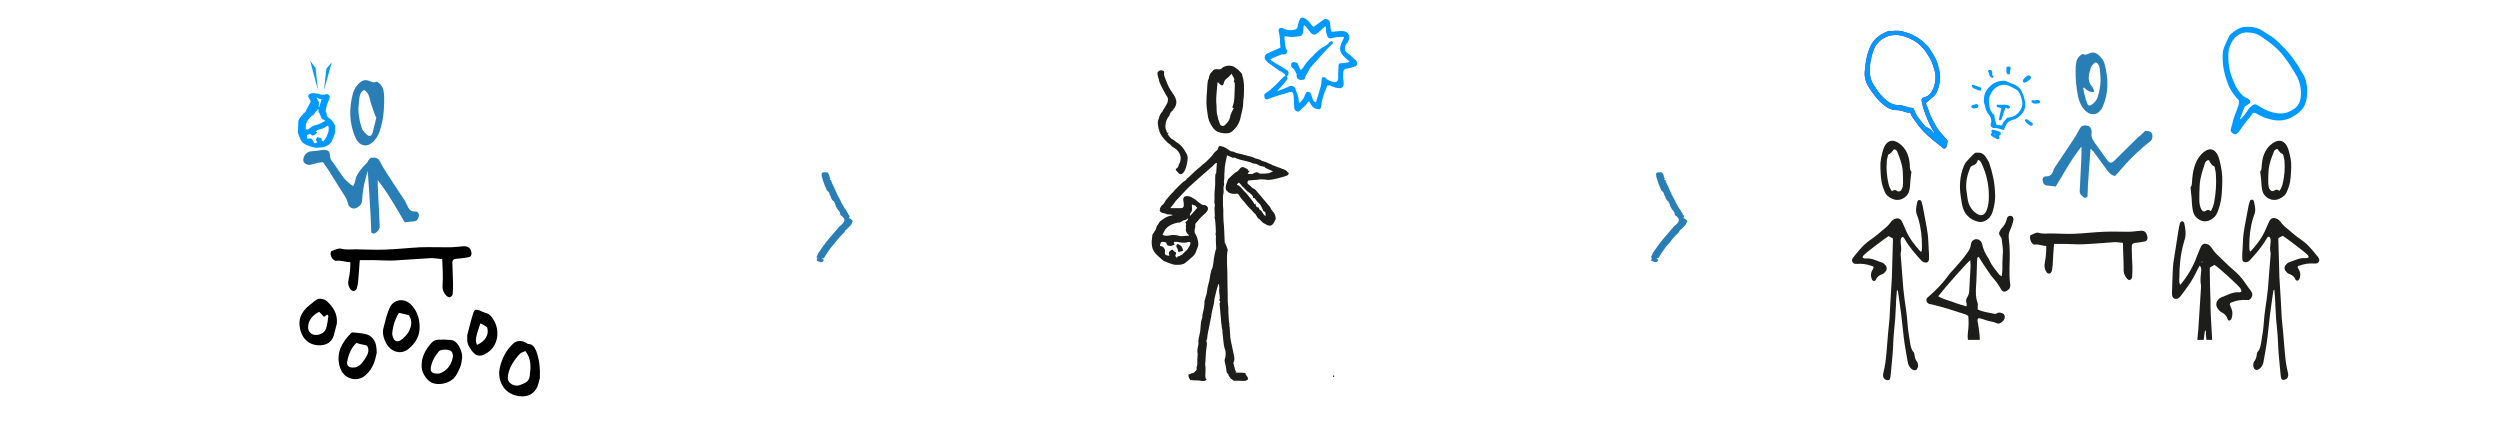 <?xml version="1.0" encoding="utf-8"?>
<!-- Generator: Adobe Illustrator 27.3.1, SVG Export Plug-In . SVG Version: 6.00 Build 0)  -->
<svg xmlns="http://www.w3.org/2000/svg" xmlns:xlink="http://www.w3.org/1999/xlink" version="1.1" x="0px" y="0px" viewBox="0 0 740 130" style="enable-background:new 0 0 740 130;" xml:space="preserve">
<style type="text/css">
	.st0{fill:#297EB6;}
	.st1{fill:#1D1D1B;}
	.st2{fill:#CF0063;}
	.st3{fill:#0099FF;}
	.st4{fill-rule:evenodd;clip-rule:evenodd;fill:#FFFFFF;}
</style>
<g id="Vignettes">
	<g id="_x33_">
		<path class="st0" d="M635,38.7c0.3,0.1,0.6,0.1,0.9,0.1c0.7,0.1,1.1,0.5,1.2,1.2c0.1,0.8-0.1,1.4-0.7,1.9    c-0.7,0.5-1.4,1.1-2.1,1.7c-2.4,2.1-4.7,4.4-6.8,6.9c-0.5,0.6-1,1.1-1.5,1.6c-1-0.2-1.6-0.8-2.2-1.6c-1.4-1.9-2.7-3.7-4.1-5.6    c-0.2-0.2-0.4-0.4-0.9-0.9c-0.3,4.9-0.8,9.6-0.9,14.2c-0.6,0.6-1.1,0.3-1.5-0.1c-0.5-0.4-0.9-0.9-0.8-1.7c0.1-2,0.2-4,0.3-6    c0.1-2.3,0.3-4.6,0.2-7c-2.9,3.6-5.1,7.7-7.6,11.8c-0.9-0.1-1.8-0.2-2.7-0.3c-0.6-0.1-1-0.5-1.1-1.1c-0.3-0.9,0.1-1.6,0.9-1.6    c1.3,0.1,1.9-0.7,2.3-2c0.2-0.6,0.7-1.2,1.1-1.8c1.5-2.3,3.1-4.6,4.6-6.9c0.7-1.1,1.4-2.2,2-3.4c0.6-1.1,1.4-1,2.3-0.9    c0.7,0,1.4,1.2,1.2,2.2c-0.2,1.2,0.4,2,0.9,2.8c1.2,1.7,2.4,3.3,3.6,5c0.9,1.2,1.3,1.3,2.4,0.2c2.3-2.3,4.6-4.5,6.9-6.8    C633.6,40.1,634.3,39.4,635,38.7"/>
		<path class="st1" d="M628.4,71.9c-1-0.1-1.9-0.3-2.8-0.2c-3,0.2-6.1,0.5-9.1,0.6c-1.7,0.1-3.4-0.1-5.1-0.1c-1.1,0-2.2,0-3.4,0    c-0.2,2.2-0.3,4.2-0.4,6.2c-0.1,0.6-0.1,1.3-0.3,1.9c-0.3,0.8-1,0.9-1.5,0.3c-0.6-0.9-0.8-1.9-0.5-3c0.3-1.6,0.4-3.2,0.4-4.8    c-1.2,0-2.3-0.6-3.4-0.4c-0.8,0.1-1.6-1.5-1.4-2.4c0-0.2,0.1-0.4,0.2-0.4c0.8-0.3,1.6-0.9,2.3-0.7c1.3,0.4,2.5,0.2,3.7,0.2    c2.3,0,4.5,0.2,6.8,0.1c3-0.1,6-0.5,8.9-0.6c2.4-0.1,4.8,0,7.2,0c1.2,0,2.4-0.2,3.6-0.3c1.1-0.1,1.7,0.4,2,1.6    c0.2,0.9-0.1,1.5-0.9,1.6c-0.9,0.2-1.8,0.3-2.7,0.4c-0.6,0.1-1,0.3-1,1.1c0,2,0.1,4,0.2,6c0,1,0,2-0.1,3c0,0.4-0.4,0.8-0.7,0.9    c-0.2,0.1-0.6-0.2-0.8-0.4c-0.7-0.8-1.1-1.8-1-3.1C628.6,76.9,628.4,74.5,628.4,71.9"/>
		<path class="st0" d="M616.9,25.9c-0.1,0.1-0.2,0.1-0.3,0.2c0.3,1.4,0.6,2.9,1.1,4.2c0.3,1.1,0.9,1.2,1.7,0.5    c0.6-0.5,1.2-1.1,1.5-2c0.7-2.1,1-4.3,0.8-6.5c-0.1-0.9-0.1-1.8-0.3-2.6c-0.1-0.5-0.6-1.1-1-1.2c-0.3-0.1-0.8,0.5-1.1,0.8    c-0.2,0.3-0.4,0.7-0.5,1c-0.6,1.9-1,3.7,0.5,5.4c0.3,0.3,0.4,1,0.6,1.5C618.5,27.4,617.7,26.7,616.9,25.9 M614.4,19.9    c0.1-1.4,0.3-2.7,1.4-3.5c0.2-0.2,0.6-0.5,0.8-0.4c0.9,0.5,1.6-0.2,2.4-0.4c1.4-0.3,2.4,0.8,3.3,1.9c0.3,0.5,0.6,1,0.7,1.6    c1.1,4.2,1.2,8.4-0.6,12.5c-1,2.3-3.2,2.9-5,1.3c-1.2-1.1-1.9-2.6-2.3-4.3C614.5,25.7,614.3,22.8,614.4,19.9"/>
		<path class="st1" d="M655.4,59.8c0.5-2.7,0.7-5.4,0.5-8.2c0-0.6-0.2-1.2-0.3-1.8c0-0.2-0.1-0.5-0.2-0.6c-0.7-0.2-1.1-0.9-1.5-1.7    c-0.1-0.2-0.4-0.1-0.6,0c-0.2,0.2-0.5,0.4-0.6,0.7c-0.7,2.2-1.5,4.3-1.6,6.8c-0.1,1.5-0.1,3-0.1,4.5c0,0.5,0.1,0.9,0.2,1.4    c0.3,1.3,1,2.1,1.7,1.5c0.5-0.4,1-0.3,1.5,0.1C654.9,61.7,655.2,60.8,655.4,59.8 M648.9,52.9c0.3-3.5,1.3-6.1,3.3-7.8    c1.9-1.6,3.9-1.2,4.8,2.4c0.5,2.1,0.9,4.2,0.8,6.4c-0.1,2.3-0.1,4.6-0.7,6.7c-0.4,1.4-0.8,2.8-1.6,3.6c-1.6,1.5-3.3,1.8-5,0.5    c-0.8-0.6-1.3-1.4-1.5-2.8c-0.2-1.2-0.2-2.3-0.3-3.5c-0.1-0.8-0.2-1.7-0.3-3C648.9,55,648.8,53.9,648.9,52.9"/>
		<path class="st1" d="M583.9,49c-0.4,0.1-0.7,0.5-0.8,0.9c-1,2.4-1.4,4.8-0.9,7.4c0.1,0.5,0.1,1,0.2,1.5c0.3,2,1.2,3.5,2.8,4.5    c1.3,0.8,2.3,0.4,2.9-1.2c0.5-1.3,0.6-2.7,0.6-4.1c0-3.4-0.7-6.5-2.1-9.5c-0.2-0.4-0.4-1-1.1-1.2C585.2,48.3,584.7,48.8,583.9,49     M589.7,63c-0.7,1.9-2.6,3.1-4.3,2.6c-2.5-0.7-4.2-2.3-4.7-5.4c-0.1-0.6-0.2-1.2-0.3-1.9c-0.5-3.2-0.3-6.2,0.9-9.2    c0.2-0.5,0.5-1,0.9-1.4c0.7-0.8,1.4-1.5,2.1-2.2c0.2-0.2,0.4-0.3,0.7-0.3c1-0.1,1.9,0.1,2.6,1c0.4,0.6,0.9,1.3,1.2,2    c0.9,2.7,1.6,5.5,1.7,8.5C590.7,58.9,590.4,61,589.7,63"/>
		<path class="st1" d="M583.2,77c0,0.6,0.1,1.1,0.1,1.6c-0.1,2.4-0.3,4.9-0.4,7.3c0,0.8-0.2,1.5-0.6,2.1c-0.4,0.6-0.4,1.1-0.2,1.8    c0.1,0.2,0,0.5,0,0.9c-1.5-0.5-2.9-0.8-4.3-1.4c-1.4-0.5-2.8-0.8-4.1-1.6C576.2,84.5,582.2,77.8,583.2,77 M570.9,89.9    c0.3,0.1,0.6,0.2,0.9,0.2c3.3,0.8,6.5,1.8,9.8,2.9c0.4,0.1,0.7,0.4,1,0.5c0.2,1.7,0.1,3.4-0.1,5c-0.1,0.7-0.1,1.4,0,2.1h3.5    c0-0.2,0-0.4,0-0.5c0-1.4-0.3-2.9-0.5-4.3c-0.1-0.5-0.3-1,0-1.6c0.8,0,1.6,0.3,2.4,0.6c1.1,0.4,2.2,0.4,3.2,0.9    c0.6,0.3,1.3-0.2,1.8-0.7c0.5-0.5,0.7-1.1,0.3-2c-0.6-0.3-1.3-0.8-2.2-0.2c-0.2,0.1-0.4,0.1-0.6,0.1c-1.7-0.4-3.4-0.5-5-1.3    c0-0.3,0-0.6,0-1c0-0.3,0.1-0.6,0-0.8c-0.6-1.6-0.6-3.2-0.5-4.9c0.2-2.5,0.2-5,0.3-7.5c0-0.5,0-1,0.3-1.4c0.1,0.1,0.2,0.1,0.3,0.2    c1,1.6,2,3.2,3.1,4.7c0.2,0.4,0.5,0.8,0.8,1.1c1,1.1,1.9,2.3,2.6,3.6c0.4,0.8,1,0.9,1.7,0.5c0.7-0.5,1.2-0.8,1-2.1    c-0.2-1.6-0.2-3.1-0.2-4.7c0.1-2.9,0.2-5.8-0.2-8.7c-0.1-0.9,0-1.7,0.4-2.5c0.3-0.7,0.6-1.5,0.8-2.2c0.1-0.3,0.1-0.6,0.2-0.8    c0-0.6-0.2-1.1-0.7-1.2c-0.5-0.1-1,0.1-1.2,0.6c-0.1,0.3-0.2,0.7-0.3,1c-0.2,0.6-0.5,1.1-0.9,1.6c-0.3,0.3-0.6,0.7-0.9,1.2    c-0.4,0.8-0.4,1,0.2,1.8c0.1,0.2,0.3,0.5,0.3,0.7c0.2,1.6,0.5,3.2,0.3,4.8c-0.1,1.4-0.1,2.8-0.1,4.2c0,0.6-0.1,1.3-0.2,2    c-0.4-0.3-0.7-0.4-0.8-0.6c-1-1.3-2.1-2.5-2.8-4.1c-0.1-0.3-0.3-0.6-0.5-0.9c-0.8-1.2-1.4-2.5-1.7-4c-0.2-0.8-0.9-1.4-1.7-1.4    c-0.8,0-1.5,0.6-1.6,1.5c-0.1,1-0.5,1.7-1,2.4c-1.2,1.8-2.7,3.4-4.1,5c-0.7,0.7-1.4,1.5-2,2.4c-1.5,2-3.3,3.8-5.1,5.4    c-0.2,0.2-0.5,0.4-0.7,0.6C570,88.6,570.2,89.6,570.9,89.9"/>
		<path class="st1" d="M651.8,77.7c0,0-0.1,0-0.1-0.1c0-0.1,0-0.1,0.1-0.2c0,0,0.1,0,0.1,0C651.9,77.6,651.9,77.7,651.8,77.7     M666.6,86.7c-0.1-0.2-0.3-0.5-0.4-0.7c-0.5-0.7-1.1-1.4-1.6-2.2c-1-1.5-2.2-2.8-3.4-3.8c-1.8-1.5-3.5-3.3-5.3-5    c-0.5-0.5-0.9-1.1-1.3-1.7c-0.4-0.6-0.9-1-1.5-1.1c-0.8-0.2-1.4,0.1-1.8,1.2c-0.3,0.8-0.7,1.6-1,2.4c-1.2,3.4-2.9,6-4.8,8.4    c0,0-0.1,0-0.2,0c-0.3-0.6-0.3-1.3-0.2-2c0-3.4,0.3-6.8,1.2-10c0.1-0.4,0.2-0.8,0.3-1.1c0.6-1.6,0.3-3.2,0-4.8    c-0.1-0.5-0.3-0.8-0.7-0.8c-0.3,0-0.6,0.3-0.7,0.8c-0.1,0.4-0.2,0.9-0.3,1.4c-0.5,3.4-1.1,6.8-1.6,10.2c-0.2,1.9-0.2,3.8-0.3,5.7    c0,1.1-0.1,2.2-0.1,3.3c0,0.8,0.3,1.4,0.8,1.5c0.6,0.2,1.2,0,1.7-0.7c1.9-2.4,3.7-4.9,5.1-8c0.2-0.4,0.4-0.7,0.6-1.1    c0.6,0.6,0.5,1.3,0.4,1.9c-0.1,1.3-0.3,2.7,0,4c0,0.1,0,0.3,0,0.5c-0.3,4.2-0.5,8.4-0.8,12.5c-0.1,1.1-0.2,2.1-0.3,3.1h1.9    c0.1-0.8,0.2-1.6,0.3-2.4c0-0.1,0.1-0.2,0.3-0.5c0,1,0.1,2,0.2,2.9h1.7c-0.1-2.4-0.3-4.9-0.4-7.3c-0.1-1.5-0.1-3-0.1-4.5    c-0.1-2.9-0.2-5.7-0.2-8.6c0-0.3,0-0.6,0-1c0.5-0.3,0.9-0.5,1.4-0.8c1.5,1,7,6,7.7,7c0.1,0.2,0.2,0.5,0.3,0.8    c-0.4,0.5-0.8,0.3-1.2,0.3c-1.7,0-3.3,1-5,1.6c-0.2,0.1-0.5,0.3-0.7,0.6c-0.7,0.7-0.8,1.8-0.1,2.7c0.2,0.3,0.5,0.6,0.7,0.8    c0.8,0.5,1.7,0.8,2.2,2.3c0.2,0.7,1,0.4,1.2-0.4c0.2-0.8,0.3-1.7,0-2.5c-0.2-0.5-0.4-1-0.6-1.5c0.1-0.6,0.4-0.5,0.6-0.6    c1.4-0.6,2.9-0.8,4.3-0.7c0.5,0,0.9,0.1,1.3-0.4C666.7,87.8,666.8,87.2,666.6,86.7"/>
		<path class="st2" d="M572.5,39.1c-1.1-1.6-1.9-3.5-2.6-5.4c-0.3-0.8-0.6-1.6-0.8-2.4c-0.1-0.5-0.2-0.9-0.3-1.4    c-0.1-0.6,0.2-1,0.7-1.1c1.5-0.3,2.2-1.4,2.8-2.7c0.7-1.8,0.8-3.6,0.3-5.4c-0.3-1.1-0.7-2.2-1.2-3.2c-0.8-1.4-1.6-2.7-2.7-3.8    c-1.4-1.4-3.1-2.3-4.9-2.9c-1.1-0.3-2.2-0.6-3.4-0.4c-2,0.2-3.6,1.1-4.9,2.7c-0.3,0.4-0.6,0.9-0.8,1.4c-0.3,0.9-0.7,1.8-0.8,2.7    c0,0.3-0.1,0.6-0.2,0.9c-0.3,1.7-0.4,3.3,0,5c0.2,0.8,0.6,1.6,1.1,2.3c1,1.7,2.2,3.2,3.7,4.4c1,0.8,2.1,1.3,3.4,1.3    c0.9,0,1.7,0.3,2.5,0.5c0.5,0.1,1,0.4,1.5,0.3c0.3,0,0.6,0.2,0.7,0.6c0.3,1,0.9,1.9,1.5,2.7c0.5,0.7,1.1,1.4,1.7,2.1    c0.1,0.1,0.2,0.3,0.4,0.3c0.9,0.4,1.7,1.1,2.3,1.9c0,0,0.1,0,0.2,0C572.6,39.4,572.5,39.2,572.5,39.1 M563.8,33.1    c-0.8-0.3-1.6-0.5-2.4-0.5c-1.5,0-2.9-0.7-4-1.7c-1.8-1.5-3.2-3.4-4.4-5.4c-0.9-1.5-1.2-3-1-4.7c0.2-2.2,0.5-4.3,1.3-6.3    c0.3-0.7,0.6-1.4,1.1-2.1c0.9-1.2,2.1-2.1,3.4-2.7c0.6-0.3,1.3-0.6,2-0.5c0.4,0,0.9-0.1,1.3-0.1c0.6,0,1.2,0,1.7,0.1    c1.1,0.3,2.2,0.6,3.3,1.1c1.7,0.8,3.2,2,4.5,3.4c0.5,0.5,0.8,1.1,1.1,1.6c0.4,0.6,0.8,1.3,1.2,2c0.6,1.2,0.9,2.5,1.2,3.9    c0.2,0.9,0.2,1.8,0.1,2.7c-0.1,0.7-0.2,1.3-0.4,2c-0.3,0.9-0.6,1.8-1.3,2.5c-0.7,0.6-1.4,1.2-2.1,1.8c-0.1,0.1-0.3,0.2-0.4,0.3    c0.2,0.5,0.4,0.9,0.6,1.4c0.2,0.6,0.4,1.2,0.6,1.8c0.6,1.3,1.2,2.5,1.9,3.7c0.7,1.2,1.6,2.2,2.5,3.2c0.3,0.4,0.7,0.7,0.9,1.2    c-0.1,0.5-0.2,1-0.3,1.5c-0.2,0.7-0.8,0.9-1.3,0.4c-0.2-0.2-0.3-0.4-0.5-0.5c-1.4-1-2.6-2.1-3.9-3.2c-1.3-1.2-2.4-2.4-3.4-3.9    c-0.6-0.9-1.3-1.6-1.7-2.8C564.9,33.5,564.4,33.3,563.8,33.1"/>
		<path class="st3" d="M572.5,39.1c-1.1-1.6-1.9-3.5-2.6-5.4c-0.3-0.8-0.6-1.6-0.8-2.4c-0.1-0.5-0.2-0.9-0.3-1.4    c-0.1-0.6,0.2-1,0.7-1.1c1.5-0.3,2.2-1.4,2.8-2.7c0.7-1.8,0.8-3.6,0.3-5.4c-0.3-1.1-0.7-2.2-1.2-3.2c-0.8-1.4-1.6-2.7-2.7-3.8    c-1.4-1.4-3.1-2.3-4.9-2.9c-1.1-0.3-2.2-0.6-3.4-0.4c-2,0.2-3.6,1.1-4.9,2.7c-0.3,0.4-0.6,0.9-0.8,1.4c-0.3,0.9-0.7,1.8-0.8,2.7    c0,0.3-0.1,0.6-0.2,0.9c-0.3,1.7-0.4,3.3,0,5c0.2,0.8,0.6,1.6,1.1,2.3c1,1.7,2.2,3.2,3.7,4.4c1,0.8,2.1,1.3,3.4,1.3    c0.9,0,1.7,0.3,2.5,0.5c0.5,0.1,1,0.4,1.5,0.3c0.3,0,0.6,0.2,0.7,0.6c0.3,1,0.9,1.9,1.5,2.7c0.5,0.7,1.1,1.4,1.7,2.1    c0.1,0.1,0.2,0.3,0.4,0.3c0.9,0.4,1.7,1.1,2.3,1.9c0,0,0.1,0,0.2,0C572.6,39.4,572.5,39.2,572.5,39.1z M563.8,33.1    c-0.8-0.3-1.6-0.5-2.4-0.5c-1.5,0-2.9-0.7-4-1.7c-1.8-1.5-3.2-3.4-4.4-5.4c-0.9-1.5-1.2-3-1-4.7c0.2-2.2,0.5-4.3,1.3-6.3    c0.3-0.7,0.6-1.4,1.1-2.1c0.9-1.2,2.1-2.1,3.4-2.7c0.6-0.3,1.3-0.6,2-0.5c0.4,0,0.9-0.1,1.3-0.1c0.6,0,1.2,0,1.7,0.1    c1.1,0.3,2.2,0.6,3.3,1.1c1.7,0.8,3.2,2,4.5,3.4c0.5,0.5,0.8,1.1,1.1,1.6c0.4,0.6,0.8,1.3,1.2,2c0.6,1.2,0.9,2.5,1.2,3.9    c0.2,0.9,0.2,1.8,0.1,2.7c-0.1,0.7-0.2,1.3-0.4,2c-0.3,0.9-0.6,1.8-1.3,2.5c-0.7,0.6-1.4,1.2-2.1,1.8c-0.1,0.1-0.3,0.2-0.4,0.3    c0.2,0.5,0.4,0.9,0.6,1.4c0.2,0.6,0.4,1.2,0.6,1.8c0.6,1.3,1.2,2.5,1.9,3.7c0.7,1.2,1.6,2.2,2.5,3.2c0.3,0.4,0.7,0.7,0.9,1.2    c-0.1,0.5-0.2,1-0.3,1.5c-0.2,0.7-0.8,0.9-1.3,0.4c-0.2-0.2-0.3-0.4-0.5-0.5c-1.4-1-2.6-2.1-3.9-3.2c-1.3-1.2-2.4-2.4-3.4-3.9    c-0.6-0.9-1.3-1.6-1.7-2.8C564.9,33.5,564.4,33.3,563.8,33.1z"/>
		<path class="st3" d="M663.1,35c0,0.1,0,0.1,0.1,0.3c0.6-0.5,0.9-1.1,1.4-1.6c0.4-0.5,0.7-1.1,1.1-1.6c0.4-0.4,0.8-0.8,1.3-1.1    c0.2-0.1,0.5-0.1,0.7-0.1c0.2,0,0.4,0.2,0.6,0.3c1.3,0.9,2.7,1.6,4.2,2c0.8,0.2,1.7,0.4,2.5,0.4c1.5,0,2.8-0.5,4.1-1.4    c1-0.7,1.7-1.8,1.9-3.3c0.3-2.5-0.2-4.7-1.4-6.8c-0.5-0.9-1.1-1.7-1.6-2.6c-0.5-0.8-1.1-1.6-1.7-2.4c-1.9-2.7-4.5-4.6-7-6.3    c-1.3-0.9-2.7-1.2-4.1-1.2c-1.3,0-2.6,0.5-3.6,1.5c-1.2,1.3-1.9,2.9-2,4.9c-0.1,2.6,0.3,5.1,1.3,7.5c0.5,1.3,1,2.5,1.8,3.5    c0.7,0.9,1.4,1.7,2.5,2.1c0.2,0.1,0.4,0.2,0.6,0.4c0.4,0.3,0.4,0.8,0.1,1.1c-0.4,0.3-0.8,0.5-1.4,0.9    C664,32.5,663.6,33.7,663.1,35 M659.6,25.2c-1-2.6-1.7-5.3-1.7-8.1c0-1,0-2.1,0.4-3c0.4-1.1,1-2.2,1.5-3.3    c0.1-0.3,0.3-0.5,0.5-0.7c1.2-1,2.4-1.9,3.9-2.1c1.8-0.2,3.5,0,5.2,0.9c0.6,0.4,1.2,0.8,1.8,1.2c1.7,0.9,3.2,2.3,4.6,3.8    c0.5,0.5,1,1,1.5,1.6c0.3,0.4,0.7,0.8,1,1.2c0.5,0.6,0.9,1.3,1.4,2c0.8,0.9,1.2,2.2,1.9,3.1c0.7,1,1,2.2,1.2,3.4    c0.1,0.8,0.2,1.7,0.1,2.6c-0.1,2-0.6,3.8-2,5.1c-0.6,0.6-1.3,1.1-2,1.5c-2.2,1.3-4.5,1.6-6.9,0.9c-0.6-0.2-1.2-0.3-1.8-0.5    c-0.2-0.1-0.4-0.2-0.6-0.3c-0.6-0.3-1.3-0.6-1.9-1c-0.5-0.2-0.9-0.1-1.2,0.4c-0.2,0.3-0.4,0.7-0.7,1c-1.1,1.2-2,2.5-2.9,3.8    c-0.2,0.4-0.6,0.7-0.9,0.9c-0.4,0.3-0.8,0.1-1.2-0.2c-0.4-0.3-0.6-0.7-0.5-1.2c0.1-0.4,0.3-0.9,0.4-1.3c0.3-1.7,1-3.3,1.6-4.9    c0.3-0.7,0.5-1.4,0.4-2.3C661.4,28.3,660.3,26.9,659.6,25.2"/>
		<path class="st1" d="M562.5,69c0,0,0-0.1-0.1-0.1c0,0,0.1-0.1,0.1,0c0,0,0,0.1,0.1,0.1C562.5,69,562.5,69,562.5,69 M563.7,70.6    c1.4,2.5,3.2,4.5,5,6.5c0.5,0.5,1,0.7,1.6,0.6c0.5-0.1,0.7-0.6,0.7-1.2c0-0.9,0-1.8-0.1-2.7c-0.1-1.5-0.1-3.1-0.3-4.6    c-0.4-2.8-1-5.5-1.5-8.3c-0.1-0.4-0.2-0.7-0.3-1.1c-0.1-0.4-0.3-0.6-0.7-0.6c-0.3,0-0.6,0.3-0.6,0.7c-0.3,1.3-0.6,2.6,0,3.9    c0.1,0.3,0.2,0.6,0.3,0.9c0.8,2.6,1.1,5.4,1.1,8.2c0,0.6,0,1.2-0.2,1.6c-0.1,0-0.2,0-0.2,0c-1.8-2-3.5-4.1-4.6-6.9    c-0.3-0.7-0.6-1.3-0.9-2c-0.4-0.8-1-1.1-1.8-0.9c-0.5,0.1-1,0.4-1.4,0.9c-0.4,0.5-0.8,1-1.2,1.4c-1.7,1.4-3.3,2.9-5.1,4.1    c-1.2,0.8-2.3,1.9-3.3,3.1c-0.5,0.6-1,1.2-1.5,1.8c-0.1,0.2-0.3,0.4-0.4,0.6c-0.2,0.4-0.1,0.9,0.2,1.2c0.4,0.4,0.8,0.3,1.3,0.3    c1.4-0.1,2.8,0.1,4.2,0.6c0.2,0.1,0.5,0,0.6,0.5c-0.2,0.4-0.4,0.8-0.6,1.2c-0.3,0.7-0.2,1.4,0,2.1c0.2,0.7,0.9,0.9,1.2,0.4    c0.5-1.2,1.3-1.5,2.1-1.8c0.3-0.1,0.5-0.4,0.7-0.6c0.7-0.7,0.6-1.6-0.1-2.2c-0.2-0.2-0.4-0.4-0.6-0.5c-1.6-0.5-3.1-1.4-4.8-1.3    c-0.4,0-0.8,0.1-1.2-0.3c0.1-0.2,0.2-0.5,0.3-0.6c0.7-0.8,6-4.8,7.4-5.7c0.4,0.2,0.9,0.4,1.3,0.7c0,0.3,0,0.6,0,0.8    c-0.1,2.3-0.1,4.7-0.2,7c0,1.2-0.1,2.5-0.1,3.7c-0.2,2.8-0.3,5.5-0.5,8.3c-0.1,1.3-0.1,2.6-0.2,3.9c-0.3,3-0.6,5.9-0.8,8.9    c-0.2,1.9-0.3,3.9-0.7,5.7c-0.1,0.6-0.3,1.2-0.4,1.9c-0.1,0.8,0.2,1.4,0.8,1.6c0.1,0,0.2,0.1,0.3,0.1c0.7,0.2,1-0.2,1.1-1.1    c0.1-1,0.2-2,0.3-3.1c0.1-1.1,0.2-2.2,0.3-3.3c0.2-2.2,0.2-4.4,0.4-6.5c0.3-2.7,0.5-5.4,0.6-8.1c0-1.5,0.2-3,0.3-4.6    c0.2,0.2,0.3,0.3,0.3,0.4c0.4,3,0.9,6,1.2,9c0.3,2.9,0.6,5.8,1.1,8.6c0.2,1.1,0.4,2.2,0.6,3.4c0.2,1.3,1.2,2.4,2.1,2.4    c0.3,0,0.6-0.2,0.7-0.5c0.4-0.6,0.3-1.6-0.1-2.1c-0.4-0.5-0.6-1.1-0.7-1.9c0-0.3-0.1-0.7-0.3-0.9c-0.8-0.9-0.9-2.1-1.1-3.3    c-0.3-1.8-0.6-3.7-0.7-5.5c-0.1-1.2-0.2-2.4-0.4-3.7c-0.3-2-0.6-4.1-0.8-6.1c-0.3-3.4-0.5-6.8-0.8-10.2c0-0.1,0-0.3,0-0.4    c0.3-1.1,0.1-2.2,0-3.3c0-0.5-0.1-1.1,0.4-1.5C563.3,70,563.5,70.3,563.7,70.6"/>
		<path class="st1" d="M559,54.4c-0.5-2.2-0.7-4.4-0.5-6.7c0-0.5,0.2-1,0.3-1.5c0-0.2,0.1-0.4,0.2-0.5c0.6-0.2,1.1-0.8,1.5-1.4    c0.1-0.1,0.4-0.1,0.5,0c0.2,0.1,0.5,0.3,0.6,0.6c0.7,1.8,1.4,3.5,1.6,5.6c0.1,1.2,0.1,2.4,0.1,3.7c0,0.4-0.1,0.8-0.1,1.1    c-0.3,1.1-0.9,1.7-1.7,1.2c-0.5-0.4-1-0.3-1.5,0.1C559.5,55.9,559.2,55.2,559,54.4 M565.3,48.7c-0.2-2.8-1.3-5-3.2-6.3    c-1.8-1.3-3.8-1-4.7,2c-0.5,1.7-0.9,3.4-0.8,5.3c0.1,1.9,0.1,3.7,0.7,5.5c0.4,1.1,0.7,2.3,1.6,2.9c1.5,1.2,3.2,1.5,4.8,0.4    c0.7-0.5,1.3-1.2,1.5-2.3c0.2-0.9,0.2-1.9,0.3-2.9c0.1-0.7,0.1-1.4,0.3-2.5C565.3,50.5,565.3,49.6,565.3,48.7"/>
		<path class="st1" d="M672.3,68.9c0,0,0-0.1,0.1-0.1c0,0-0.1-0.1-0.1,0c0,0,0,0.1-0.1,0.1C672.2,68.9,672.2,68.9,672.3,68.9     M671,70.5c-1.4,2.5-3.2,4.5-5,6.5c-0.5,0.5-1,0.7-1.6,0.6c-0.5-0.1-0.7-0.6-0.7-1.2c0-0.9,0-1.8,0.1-2.7c0.1-1.5,0.1-3.1,0.3-4.6    c0.4-2.8,1-5.5,1.5-8.3c0.1-0.4,0.2-0.7,0.3-1.1c0.1-0.4,0.3-0.6,0.7-0.6c0.3,0,0.6,0.3,0.6,0.7c0.3,1.3,0.6,2.6,0,3.9    c-0.1,0.3-0.2,0.6-0.3,0.9c-0.8,2.6-1.1,5.4-1.1,8.2c0,0.6,0,1.2,0.2,1.6c0.1,0,0.2,0,0.2,0c1.8-2,3.5-4.1,4.6-6.9    c0.3-0.7,0.6-1.3,0.9-2c0.4-0.8,1-1.1,1.8-0.9c0.5,0.1,1,0.4,1.4,0.9c0.4,0.5,0.8,1,1.2,1.4c1.7,1.4,3.3,2.9,5.1,4.1    c1.2,0.8,2.3,1.9,3.3,3.1c0.5,0.6,1,1.2,1.5,1.8c0.1,0.2,0.3,0.4,0.4,0.6c0.2,0.4,0.1,0.9-0.2,1.2c-0.4,0.4-0.8,0.3-1.3,0.3    c-1.4-0.1-2.8,0.1-4.2,0.6c-0.2,0.1-0.5,0-0.6,0.5c0.2,0.4,0.4,0.8,0.6,1.2c0.3,0.7,0.2,1.4,0,2.1c-0.2,0.7-0.9,0.9-1.2,0.4    c-0.5-1.2-1.3-1.5-2.1-1.8c-0.3-0.1-0.5-0.4-0.7-0.6c-0.7-0.7-0.6-1.6,0.1-2.2c0.2-0.2,0.4-0.4,0.6-0.5c1.6-0.5,3.1-1.4,4.8-1.3    c0.4,0,0.8,0.1,1.2-0.3c-0.1-0.2-0.2-0.5-0.3-0.6c-0.7-0.8-6-4.8-7.4-5.7c-0.4,0.2-0.9,0.4-1.3,0.7c0,0.3,0,0.6,0,0.8    c0.1,2.3,0.1,4.7,0.2,7c0,1.2,0.1,2.5,0.1,3.7c0.2,2.8,0.3,5.5,0.5,8.3c0.1,1.3,0.1,2.6,0.2,3.9c0.3,3,0.6,5.9,0.8,8.9    c0.2,1.9,0.3,3.9,0.7,5.7c0.1,0.6,0.3,1.2,0.4,1.9c0.1,0.8-0.2,1.4-0.8,1.6c-0.1,0-0.2,0.1-0.3,0.1c-0.7,0.2-1-0.2-1.1-1.1    c-0.1-1-0.2-2-0.3-3.1c-0.1-1.1-0.2-2.2-0.3-3.3c-0.2-2.2-0.2-4.4-0.4-6.5c-0.3-2.7-0.5-5.4-0.6-8.1c0-1.5-0.2-3-0.3-4.6    c-0.2,0.2-0.3,0.3-0.3,0.4c-0.4,3-0.9,6-1.2,9c-0.3,2.9-0.6,5.8-1.1,8.6c-0.2,1.1-0.4,2.2-0.6,3.4c-0.2,1.3-1.2,2.4-2.1,2.4    c-0.3,0-0.6-0.2-0.7-0.5c-0.4-0.6-0.3-1.6,0.1-2.1s0.6-1.1,0.7-1.9c0-0.3,0.1-0.7,0.3-0.9c0.8-0.9,0.9-2.1,1.1-3.3    c0.3-1.8,0.6-3.7,0.7-5.5c0.1-1.2,0.2-2.4,0.4-3.7c0.3-2,0.6-4.1,0.8-6.1c0.3-3.4,0.5-6.8,0.8-10.2c0-0.1,0-0.3,0-0.4    c-0.3-1.1-0.1-2.2,0-3.3c0-0.5,0.1-1.1-0.4-1.5C671.4,70,671.2,70.2,671,70.5"/>
		<path class="st1" d="M675.7,54.3c0.5-2.2,0.7-4.4,0.5-6.7c0-0.5-0.2-1-0.3-1.5c0-0.2-0.1-0.4-0.2-0.5c-0.6-0.2-1.1-0.8-1.5-1.4    c-0.1-0.1-0.4-0.1-0.5,0c-0.2,0.1-0.5,0.3-0.6,0.6c-0.7,1.8-1.4,3.5-1.6,5.6c-0.1,1.2-0.1,2.4-0.1,3.7c0,0.4,0.1,0.8,0.1,1.1    c0.3,1.1,0.9,1.7,1.7,1.2c0.5-0.4,1-0.3,1.5,0.1C675.2,55.9,675.5,55.1,675.7,54.3 M669.5,48.7c0.2-2.8,1.3-5,3.2-6.3    c1.8-1.3,3.8-1,4.7,2c0.5,1.7,0.9,3.4,0.8,5.3c-0.1,1.9-0.1,3.7-0.7,5.5c-0.4,1.1-0.7,2.3-1.6,2.9c-1.5,1.2-3.2,1.5-4.8,0.4    c-0.7-0.5-1.3-1.2-1.5-2.3c-0.2-0.9-0.2-1.9-0.3-2.9c-0.1-0.7-0.1-1.4-0.3-2.5C669.5,50.4,669.4,49.5,669.5,48.7"/>
		<path class="st3" d="M592.6,37.1c0.2-0.6,0.5-1.2,1-1.6c0.1-0.1,0.1-0.2,0.2-0.3c0.2-0.2,0.4-0.4,0.7-0.4c0.2,0,0.4-0.1,0.6-0.1    c1.2-0.2,2.1-0.9,2.8-1.9c0.5-0.8,0.8-1.6,0.7-2.5c-0.2-1.1-0.4-2.1-1-3c-0.2-0.3-0.4-0.6-0.8-0.8c-0.8-0.4-1.5-0.9-2.4-1.2    c-1.1-0.4-2.1-0.2-3.1,0.3c-0.8,0.4-1.4,1.1-1.9,1.9c-0.3,0.5-0.5,1-0.6,1.5c-0.2,0.8,0,1.7,0.1,2.5c0.2,1.1,0.6,2,1.4,2.5    c0.1,0.3,0.1,0.6,0.1,0.8c0.1,0.6,0.2,1.1,0.4,1.7c0,0.1,0.1,0.3,0.1,0.4C591.4,36.9,591.9,37.2,592.6,37.1 M593.3,38.4    c-0.3,0.1-0.6,0-0.9-0.1c-0.3-0.1-0.6-0.2-1-0.3c-0.3-0.1-0.7-0.1-1-0.1c-0.8,0.1-1.4-0.7-1.1-1.4c0.1-0.3,0.2-0.6,0.1-0.9    c-0.1-0.7-0.3-1.3-0.8-1.8c-0.4-0.5-0.7-1.1-0.9-1.8c-0.1-0.5-0.2-1-0.4-1.5c-0.2-0.6,0-1.2,0-1.8c0.1-0.8,0.4-1.6,0.9-2.2    c0.3-0.4,0.5-0.7,0.9-1c1.1-1.1,2.5-1.6,4.1-1.6c0.2,0,0.3,0,0.5,0.1c0.9,0.4,1.8,0.7,2.7,1.1c0.3,0.1,0.5,0.3,0.8,0.5    c0.6,0.4,1,0.9,1.3,1.6c0,0.1,0,0.2,0.1,0.3c0.5,0.8,0.6,1.7,0.8,2.6c0.2,0.7,0.1,1.4-0.1,2.1c-0.2,0.7-0.6,1.3-1.1,1.8    c-0.7,0.7-1.5,1.3-2.5,1.5c-0.1,0-0.2,0.1-0.3,0.1c-0.8,0.2-1.2,0.7-1.6,1.4c-0.2,0.4-0.4,0.8-0.6,1.2    C593.4,38.2,593.4,38.3,593.3,38.4"/>
		<path class="st3" d="M590.7,39.8c-0.1-0.1-0.2-0.2-0.4-0.1C590.3,39.9,590.5,39.8,590.7,39.8 M591.7,40.2c0,0.3,0.3,0.6,0,0.9    c-0.3,0.1-0.6,0.1-0.9-0.1c-0.3-0.2-0.6-0.3-0.9-0.5c-0.1-0.1-0.2-0.1-0.3-0.2c-0.5-0.4-0.5-0.6,0.1-1c-0.1-0.1-0.2-0.2-0.2-0.3    c-0.2-0.3,0.1-0.7,0.4-0.6c0.7,0.1,1.4,0.3,2,0.6c0.4,0.2,0.5,0.7,0.1,1C591.9,40.1,591.8,40.1,591.7,40.2"/>
		<path class="st3" d="M601.2,23c-0.2,0.5-0.7,0.8-1.1,1.1c-0.2,0.1-0.4,0.2-0.6,0.3c-0.2,0.1-0.3,0.1-0.5,0    c-0.2-0.1-0.3-0.3-0.2-0.6c0-0.2,0.1-0.3,0.2-0.4c0.3-0.3,0.7-0.7,1.1-1c0.2-0.2,0.7-0.1,0.9,0.2C601.1,22.7,601.2,22.9,601.2,23"/>
		<path class="st3" d="M586.2,26.8c-0.2,0-0.4,0-0.6-0.1c-0.4-0.2-0.8-0.3-1.3-0.5c-0.3-0.1-0.4-0.4-0.6-0.6c-0.1-0.1-0.1-0.3,0-0.4    c0.1-0.1,0.2-0.1,0.3-0.1c0.1,0,0.3,0.1,0.4,0.1c0.4,0.2,0.9,0.4,1.4,0.5c0.3,0,0.4,0.2,0.6,0.4c0.1,0.2,0.1,0.5-0.1,0.6    C586.4,26.7,586.3,26.8,586.2,26.8"/>
		<path class="st3" d="M594.5,19.7c0,0,0.1,0,0.2,0c0.4,0.1,0.6,0.4,0.4,0.8c-0.1,0.4-0.2,0.7-0.2,1.1c0,0.2,0,0.3-0.2,0.4    c-0.2,0.1-0.5,0-0.6-0.2c-0.1-0.2-0.2-0.3-0.2-0.5c0-0.4,0-0.8,0-1.2C593.9,19.8,594.1,19.7,594.5,19.7"/>
		<path class="st3" d="M599.9,35.3c0.1,0,0.3,0.1,0.4,0.2c0.3,0.3,0.6,0.5,1,0.7c0.2,0.1,0.4,0.3,0.4,0.5c0,0.1,0,0.3-0.1,0.4    c-0.2,0.1-0.3,0.2-0.5,0.1c-0.6-0.3-1.2-0.7-1.6-1.3c0,0,0-0.1-0.1-0.1c-0.1-0.3,0-0.5,0.3-0.5C599.7,35.3,599.8,35.3,599.9,35.3"/>
		<path class="st3" d="M602.7,30.7c-0.3,0-0.6-0.1-0.8-0.1c-0.1,0-0.2-0.1-0.3-0.2c-0.2-0.1-0.3-0.2-0.3-0.5c0-0.2,0.2-0.3,0.5-0.2    c0.4,0,0.8,0,1.1-0.1c0.4-0.1,0.7,0,0.9,0.3c0.2,0.3,0.1,0.5-0.2,0.6c-0.1,0-0.1,0.1-0.2,0.1C603.1,30.6,602.9,30.6,602.7,30.7    C602.7,30.6,602.7,30.6,602.7,30.7"/>
		<path class="st3" d="M590.1,22.8c-0.1,0.1-0.1,0.2-0.2,0.2c-0.1,0-0.2,0-0.3,0c-0.3-0.2-0.6-0.3-0.7-0.7c-0.1-0.4-0.2-0.8-0.4-1.1    c-0.1-0.2,0.1-0.5,0.4-0.5c0.4-0.1,0.7,0.2,0.8,0.5c0,0.2,0,0.3,0,0.5c0,0.3,0,0.7,0.3,0.9C590.1,22.7,590.1,22.7,590.1,22.8"/>
		<path class="st3" d="M584.3,32.1c-0.3,0-0.5-0.1-0.7-0.3c-0.2-0.2-0.1-0.5,0.1-0.6c0.1,0,0.1-0.1,0.2-0.1c0.2-0.1,0.5-0.1,0.7-0.2    c0.4-0.2,0.6-0.1,0.9,0.2c0.2,0.3,0.1,0.7-0.2,0.8C585,32,584.6,32.1,584.3,32.1"/>
		<path class="st3" d="M593.6,31.9c-0.4,1.1-0.7,2-1,3c-0.1,0.2-0.1,0.3-0.2,0.5c-0.1,0.2-0.3,0.2-0.5,0.2c-0.2-0.1-0.3-0.2-0.2-0.4    c0.2-0.8,0.3-1.5,0.5-2.3c0.1-0.3,0.1-0.6,0.2-0.9c-0.3-0.1-0.6-0.1-0.9-0.2c-0.1,0-0.3-0.1-0.4-0.2c-0.1-0.1-0.2-0.2-0.1-0.3    c0-0.1,0.1-0.2,0.2-0.3c0.1,0,0.1,0,0.2,0c0.7,0,1.4,0,2.1,0c0.3,0,0.7,0.1,1,0.2c0.1,0,0.1,0.1,0.2,0.1c0.2,0.1,0.3,0.4,0.2,0.6    c-0.1,0.2-0.3,0.3-0.6,0.3C594.1,32,593.9,31.9,593.6,31.9"/>
	</g>
	<g id="_x32_">
		<path class="st3" d="M92,30c-0.1-0.3-0.3-0.6-0.5-0.9c-0.6-0.8-0.1-1.3,0.7-1.5c0.5-0.1,1.1,0,1.6,0.1c0.5,0,0.9,0.3,1.4,0.3    c0.4,0,0.8,0.2,1.2-0.1c0.2-0.1,0.6,0,0.8,0.1c0.2,0.1,0.4,0.4,0.4,0.6c0,0.3-0.1,0.6-0.2,0.9c-0.1,0.4-0.4,0.8-0.5,1.2    c-0.2,0.5-0.3,1-0.4,1.6c-0.1,0.3-0.2,0.6,0,0.9c0.2,0.3,0.2,0.7,0.3,1.1c0.1,0.2,0.2,0.4,0.4,0.5c0.8,0.5,1.4,1.2,1.8,2    c0.3,0.5,0.2,1.1,0.2,1.6c0.1,1.1-0.4,2-0.8,2.9c-0.2,0.4-0.3,0.8-0.6,1.1c-0.3,0.3-0.7,0.6-1.1,0.8c-0.4,0.2-0.9,0.4-1.3,0.4    c-0.9,0.1-1.8,0.3-2.7,0c-0.7-0.2-1.4-0.4-2-0.7c-0.6-0.3-1.1-0.6-1.5-1.2c-0.2-0.3-0.4-0.6-0.5-1c-0.2-0.5-0.4-0.9-0.5-1.4    c-0.1-0.2,0-0.4,0-0.6c0-0.4,0.1-2.2,0.1-2.7c0-0.3,0.2-0.7,0.4-1c0.4-0.7,1.7-1.9,1.7-1.9 M93.7,28.9c0,0,0,0.1,0,0.1    c0.1,0.1,0.1,0.2,0.2,0.3c0.2,0.4,0.5,0.7,0.5,1.2c0,0.3,0,0.6-0.1,0.9c0,0.1,0.1,0.2,0.1,0.3c0,0,0.1,0,0.1,0    c0.2-0.8,0.5-1.6,0.7-2.3c-0.3-0.1-0.5-0.2-0.8-0.2C94.1,29,93.9,28.9,93.7,28.9 M94,42.1c-0.4-0.3-0.6-0.6-0.4-1    c0.1-0.2,0.2-0.3,0.4-0.5c0,0,0.2,0,0.3,0.1c0.1,0,0.3,0.1,0.4,0.1c0.4,0,0.5,0.1,0.5,0.5c0,0.2,0,0.3,0.2,0.4    c0.1,0,0.2,0.1,0.3,0.2c0.1-0.2,0.1-0.3,0.2-0.4c0.4-0.4,0.8-0.8,0.9-1.4c0.1-0.4,0.3-0.7,0.4-1c0.1-0.2,0-0.5,0.1-0.8    c0.1-0.4-0.1-0.7-0.1-1c0,0-0.2-0.1-0.3-0.1c-0.2,0.1-0.4,0.3-0.7,0.5c-0.3,0.2-0.6,0.3-0.9,0.4c-0.4,0.1-0.8,0.2-1.2,0.4    c-0.2,0-0.3,0.1-0.4,0.2c-0.1,0.1-0.1,0.2-0.2,0.3c0.1,0,0.2,0.1,0.3,0.1c0.1,0,0.1,0.1,0.1,0.1c0,0,0,0.1-0.1,0.1    c-0.2,0.2-0.4,0.4-0.6,0.6c-0.1,0.1-0.3,0.1-0.5,0.2c-0.1,0-0.3,0-0.4,0c-0.1-0.1-0.2-0.3-0.3-0.4c-0.3,0-0.5,0.1-0.7,0.1    c-0.2,0-0.4,0.1-0.4,0.3c-0.1,0.2,0,0.4,0,0.7c0,0.4,0.3,0.3,0.5,0.2c0.5-0.2,0.8,0.1,1.1,0.4c0.2,0.2,0.3,0.5,0.4,0.8    c0,0.1,0.1,0.2,0.2,0.2C93.2,42.5,93.5,42.2,94,42.1 M94.2,32.2c-0.2,0.2-0.3,0.5-0.4,0.6c-0.1,0.1-0.2,0.1-0.3,0.2    c-0.2,0.3-0.4,0.6-0.5,0.8c0,0.1-0.1,0.1-0.2,0.2c-0.1,0.1-0.3,0.1-0.4,0.2c-0.2,0.1-0.3,0.3-0.4,0.4c-0.6,0.6-1.2,1.2-1.4,2.1    c-0.1,0.5-0.1,1.1-0.1,1.6c0.6,0.1,1.1-0.2,1.5-0.6c0.6-0.5,1.4-0.7,2.2-0.9c0.1,0,0.2,0,0.3-0.1c0.4-0.2,0.8-0.4,1.2-0.6    c0.2-0.1,0.4-0.2,0.6-0.4c-0.1-0.1-0.2-0.1-0.2-0.1c-0.4-0.2-0.9-0.3-1-0.8c-0.1-0.2-0.2-0.5-0.3-0.7c-0.2-0.3-0.1-0.7-0.5-0.8    C94.2,33,94.4,32.6,94.2,32.2"/>
		<polygon class="st3" points="94.1,26.6 93.4,20.1 91.8,18   "/>
		<polyline class="st3" points="95.9,26.7 96.6,20.4 98.2,18.4   "/>
		<path class="st1" d="M352.9,60.5c0,0-0.1,0.1-0.1,0.1c0,0.1,0,0.3,0,0.4c0,0.5,0.2,1.1-0.1,1.6c-0.2,0.3-0.4,0.6-0.5,0.9    c0,0.1,0,0.2,0,0.3c0.1,0,0.1,0,0.2,0c0.7-0.8,1.4-1.6,2-2.3c-0.3-0.2-0.5-0.5-0.7-0.7C353.4,60.8,353.1,60.7,352.9,60.5     M370.9,58.6c0-0.3,0-0.5-0.1-0.6c-0.3-0.3-0.6-0.7-0.9-0.9c-0.8-0.4-1.3-1.1-1.9-1.7c-0.4-0.3-0.7-0.8-1.1-1.2    c-0.3-0.3-0.5,0.1-0.6,0.2c-0.2,0.2-0.2,0.4,0.1,0.4c0.5,0.2,0.8,0.6,1.2,1c0.3,0.4,0.7,0.8,1.1,1.2c0.2,0.3,0.5,0.5,0.7,0.8    c0.4,0.5,0.8,1,1.2,1.5c0.1,0.1,0.2,0.3,0.3,0.4c0.2,0.3,0.3,0.5,0.4,0.8c0.2-0.1,0.2-0.2,0.3-0.3c0.1,0.6,0.2,1.2,0.9,1.2    c0,0,0.1,0.1,0.1,0.1c0.1,0.3,0.1,0.5,0.5,0.7c0.3,0.2,0.5,0.6,0.7,0.9c0.2,0.3,0.4,0.6,0.7,0.9c0.3-0.5,0.1-1.3-0.3-1.4    c-0.3-0.1-0.3-0.3-0.4-0.5c0-0.1-0.1-0.2-0.2-0.4c-0.1-0.2-0.2-0.5-0.3-0.7c-0.2-0.3-0.3-0.5-0.5-0.7c-0.4-0.4-0.8-0.7-1.1-1.2    C371.6,59,371.5,58.5,370.9,58.6 M346.2,75.7c-0.3-0.6-0.3-1,0.1-1.4c0.2-0.2,0.4-0.3,0.7-0.4c0.1,0,0.2,0.1,0.3,0.2    c0.1,0.1,0.2,0.3,0.4,0.4c0.5,0.2,0.5,0.4,0.3,0.9c-0.1,0.2-0.2,0.4,0,0.5c0.1,0.1,0.1,0.2,0.2,0.4c0.2-0.1,0.3-0.3,0.5-0.4    c0.7-0.2,1.3-0.5,1.8-1.1c0.3-0.4,0.7-0.6,1-1c0.2-0.2,0.3-0.6,0.5-0.8c0.3-0.3,0.3-0.8,0.4-1.2c0,0-0.2-0.2-0.3-0.2    c-0.3,0-0.7,0.1-1,0.2c-0.4,0-0.8,0.1-1.3,0c-0.5,0-1-0.2-1.5-0.2c-0.2,0-0.4,0-0.6,0c-0.1,0-0.2,0.2-0.3,0.3    c0.1,0.1,0.2,0.2,0.2,0.3c0,0.1,0.1,0.1,0.1,0.2c0,0.1-0.1,0.1-0.2,0.1c-0.3,0.1-0.7,0.3-1,0.3c-0.2,0-0.5,0-0.7-0.1    c-0.2,0-0.3-0.2-0.4-0.3c-0.1-0.2-0.1-0.4-0.2-0.6c-0.3-0.1-0.6-0.2-0.9-0.2c-0.2,0-0.5,0-0.6,0.1c-0.2,0.2-0.2,0.5-0.3,0.7    c-0.2,0.4,0.2,0.5,0.4,0.5c0.6,0.1,0.8,0.6,1,1c0.1,0.3,0,0.7,0,1.1c0,0.1,0,0.2,0.1,0.3C345.2,75.7,345.6,75.6,346.2,75.7     M351.7,64.6c-0.3,0.2-0.5,0.4-0.8,0.5c-0.1,0.1-0.3,0-0.5,0.1c-0.4,0.2-0.7,0.4-1.1,0.6c-0.1,0.1-0.2,0.1-0.3,0.1    c-0.2,0-0.4,0-0.5,0c-0.2,0.1-0.5,0.2-0.7,0.2c-1,0.3-2,0.8-2.7,1.6c-0.4,0.5-0.7,1.2-1,1.8c0.7,0.4,1.4,0.3,2,0.2    c1-0.3,2-0.1,2.9,0.1c0.1,0,0.3,0.1,0.4,0.1c0.6,0,1.1,0,1.7-0.1c0.3,0,0.6,0,0.9-0.1c-0.1-0.1-0.1-0.2-0.2-0.2    c-0.4-0.4-0.8-0.8-0.8-1.5c0-0.3,0.1-0.6,0-1c0-0.4,0.3-0.9-0.2-1.2C351.3,65.5,351.7,65.1,351.7,64.6 M360,51    c0.1-1,0.1-1.8,0.2-2.8c-0.5,0.1-0.7,0.4-1,0.7c-0.1,0.1-0.2,0.2-0.3,0.3c-0.5,0.5-1.1,0.9-1.6,1.4c-0.8,0.7-1.6,1.4-2.4,2.1    c-1,0.9-2,1.8-3,2.7c-0.7,0.7-1.4,1.4-2.1,2.2c-0.5,0.6-1.1,1.1-1.6,1.7c-0.4,0.4-0.6,0.9-1,1.3c-0.2,0.3-0.5,0.6-0.8,1    c0.6,0,1.2,0,1.7,0c0.5,0,1,0,1.6,0c0.4,0,0.7-0.3,0.7-0.8c0-0.4,0-0.9-0.1-1.3c-0.3-1.3,0.6-1.6,1.6-1.4c0.7,0.1,1.2,0.6,1.8,0.9    c0.5,0.3,0.9,0.8,1.4,1.1c0.4,0.3,0.8,0.7,1.5,0.6c0.3,0,0.6,0.3,0.8,0.5c0.2,0.2,0.2,0.7,0.1,0.9c-0.1,0.4-0.4,0.7-0.7,1    c-0.4,0.4-0.8,0.7-1.2,1.1c-0.5,0.5-0.9,1-1.3,1.5c-0.3,0.3-0.6,0.5-0.5,1.1c0.1,0.4-0.2,0.9-0.2,1.4c0,0.3,0,0.6,0.1,0.8    c0.6,1,1,2.1,1,3.3c0,0.7-0.4,1.3-0.6,2c-0.4,1.3-1.5,2-2.5,2.9c-0.4,0.3-0.8,0.7-1.2,0.9c-0.5,0.2-1.1,0.3-1.7,0.3    c-0.6,0-1.2,0-1.7-0.2c-1-0.4-2.2-0.6-3.1-1.4c-0.6-0.6-1.4-1.2-1.9-1.8c-0.5-0.6-0.9-1.3-1-2.1c-0.1-0.5-0.1-0.9-0.1-1.4    c0.1-0.6,0.1-1.3,0.2-1.9c0-0.2,0.3-0.5,0.4-0.7c0.2-0.4,0.6-0.8,0.7-1.3c0.1-0.7,0.6-1.1,0.9-1.7c0.2-0.4,0.6-0.6,1-0.9    c0.8-0.6,1.7-1.1,2.7-1.2c0.1,0,0.2,0,0.2-0.1c0,0,0,0,0.1-0.1c-0.2,0-0.3,0-0.5-0.1c-0.6,0-1.2,0-1.7-0.3    c-0.2-0.1-0.6-0.1-0.9-0.2c-0.2-0.1-0.4-0.3-0.6-0.4c-0.2-0.2-0.2-0.4,0-0.6c0,0-0.1-0.2-0.1-0.2c0.2-0.4,0.4-0.9,0.7-1.1    c0.7-0.4,0.8-1.2,1.3-1.7c0.4-0.4,0.8-1,1.2-1.4c0.2-0.3,0.5-0.5,0.8-0.8c0.3-0.4,0.6-0.8,1-1.1c0.8-0.8,1.6-1.7,2.6-2.3    c0,0,0.1-0.1,0.1-0.1c0.2-0.3,0.5-0.6,0.8-0.8c0.6-0.5,1.2-1.2,1.8-1.7c0.3-0.3,0.6-0.5,0.9-0.8c0.5-0.4,1-0.8,1.5-1.3    c0.4-0.3,0.8-0.6,1.1-0.9c0.5-0.5,1-1,1.5-1.5c0.3-0.4,0.6-0.8,0.9-1.2c0.3-0.3,0.6-0.5,0.9-0.8c0.1-0.1,0.2-0.3,0.2-0.4    c0-0.6,0.3-0.8,0.9-0.6c0.6,0.1,1,0.3,1.5,0.6c0.4,0.3,0.8,0.5,1.2,0.8c0.1,0,0.2,0.1,0.2,0.1c0.5,0,1,0.2,1.4,0.4    c0.4,0.2,0.8,0.2,1.2,0.3c0.4,0.1,0.7,0.2,1.1,0.3c0.8,0.2,1.6,0.4,2.3,0.6c0.4,0.1,0.8,0.3,1.2,0.5c0.5,0.1,0.9,0.2,1.4,0.4    c0.1,0,0.1,0.1,0.2,0.1c0.1,0.1,0.2,0.2,0.3,0.2c0.8,0.2,1.6,0.5,2.4,0.9c0.5,0.3,1.1,0.5,1.6,0.7c1,0.4,2,0.7,2.9,1.1    c0.4,0.2,0.8,0.7,1.1,1c0,0.1-0.2,0.5-0.4,0.6c-0.7,0.3-1.4,0.5-2.2,0.7c-0.2,0.1-0.5,0.1-0.7,0.2c-1.1,0.2-2.2,0.6-3.4,0.4    c-0.5-0.1-0.9-0.1-1.4-0.1c-0.4,0-0.8,0-1.1,0.1c-0.8,0.1-1.7,0.1-2.5,0.2c-0.3,0-0.4,0.1-0.5,0.4c-0.1,0.3-0.1,0.5,0.1,0.6    c0.1,0.1,0.2,0.3,0.4,0.4c0.3,0.3,0.7,0.6,1,0.9c0,0,0.1,0.1,0.2,0.1c0.6,0.2,0.9,0.7,1.3,1.2c0.6,0.6,1.1,1.3,1.7,2    c0.6,0.7,1.2,1.4,1.8,2.1c0.3,0.4,0.5,1.1,0.9,1.4c0.6,0.6,0.8,1.3,0.9,2c0.1,0.4-0.2,0.8-0.4,1.2c-0.6,1.2-1.4,1.4-2.5,0.7    c-0.3-0.2-0.7-0.3-0.9-0.5c-0.3-0.3-0.6-0.6-0.9-0.9c0,0-0.1-0.1-0.1-0.1c-0.6-0.3-0.8-0.9-1.1-1.4c0-0.1-0.1-0.1-0.2-0.2    c-0.4-0.4-0.8-0.8-1.2-1.3c-0.3-0.3-0.6-0.5-0.8-0.8c-0.3-0.3-0.6-0.7-0.9-1.1c-0.3-0.3-0.5-0.6-0.8-0.9c-0.1-0.1-0.1-0.1-0.2-0.2    c-0.3-0.4-0.6-0.8-0.9-1.3c-0.3-0.6-0.8-0.3-1.3-0.3c-1,0-1.8-0.3-2.4-1.1c-0.3-0.5-0.2-1-0.1-1.5c0.1-0.4,0.3-0.8,0.4-1.2    c0.2-0.3,0.2-0.8,0.5-0.8c0.3-0.4,0.6-0.6,0.9-0.9c0.4-0.4,0.8-0.8,1.3-1c0.5-0.3,0.8-0.7,1.1-1.1c0.4-0.4,0.8-0.5,1.5-0.1    c0.3,0.2,0.5,0.3,0.8,0.5c0,0,0,0.1,0,0.3c0.2,0,0.3,0.1,0.5,0.1c-0.2,0.3-0.4,0.5-0.6,0.8c0.8,0.2,1.4,0.2,2-0.2    c0.6-0.3,0.9-0.3,1.4,0.1c0.1,0.1,0.3,0.1,0.5,0.1c0.7,0,1.5,0,2.2-0.1c0.3,0,0.7-0.3,1-0.4c0.1,0,0.2-0.1,0.4-0.2    c-0.9-0.4-1.6-0.7-2.4-1.1c0-0.4-0.4-0.2-0.6-0.3c-0.1-0.1-0.3-0.1-0.5-0.1c-0.2-0.1-0.4-0.1-0.5-0.2c-0.5-0.3-1.1-0.6-1.7-0.6    c-0.3,0-0.6-0.2-0.8-0.3c-0.3-0.1-0.6-0.2-1-0.3c-0.7-0.2-1.4-0.3-2.1-0.5c-0.4-0.1-0.8-0.3-1.2-0.4c-0.3-0.1-0.6-0.4-0.9-0.2    c0,0-0.1,0-0.2,0c-0.5-0.2-1-0.5-1.7-0.7c-0.1,0.7-0.3,1.3-0.4,1.9c-0.1,0.4-0.1,0.8-0.2,1.2c-0.1,0.4-0.1,0.8-0.1,1.2    c-0.1,0.8-0.1,1.7-0.1,2.5c0,0.4-0.2,0.9-0.1,1.3c0.1,0.4,0,0.8-0.1,1.1c-0.1,0.5,0,1,0,1.5c0,0.4-0.1,0.8-0.2,1.3    c0,0.4,0,0.8,0,1.1c0,0.5,0,0.9,0,1.4c0,0.5,0,0.9,0.1,1.4c0,0.6,0,1.2,0,1.8c0,1.1,0.1,2.3,0.2,3.4c0,0.6,0.1,1.2,0.1,1.8    c0,0.9,0.1,1.8,0.1,2.7c0,0,0,0.1,0,0.1c0.3,0.6,0.6,1.3,0.8,1.9c0.1,0.1,0.1,0.3,0.1,0.4c-0.1,0.6-0.2,1.2-0.2,1.8    c0,0.8,0,1.5,0,2.3c0,0.8,0.1,1.6,0.1,2.4c0,0.3,0,0.5,0,0.8c0,2.1,0.1,4.2,0.1,6.3c0,0.9,0,1.8,0.1,2.8c0,0.2,0.1,0.4,0.1,0.6    c0,0.5,0,1,0,1.5c0.1,1,0.1,2,0.2,3c0,0.2,0.2,0.4,0.1,0.6c-0.1,0.3,0.1,0.6,0.1,0.9c0.1,0.7,0.1,3,0.3,3.7c0.3,1.6,0.7,3.1,1,4.7    c0.1,0.6,0.2,1.3-0.2,1.9c0,0.1,0,0.2,0,0.2c0.2,0.7,0.3,1.3,0.5,2c0,0.1,0.2,0.2,0.4,0.4c-0.1,0.1-0.2,0.1-0.4,0.2    c0.2,0.1,0.3,0.1,0.4,0.2c0.5,0,1,0,1.5,0c0.3,0,0.7,0.1,1,0.1c0,0,0.1,0,0.1,0c0.1,0.5,0.4,0.8,0.6,1.1c0.1,0.1,0.2,0.3,0.2,0.5    c0,0.1,0.1,0.3,0,0.3c-0.2,0.1-0.4,0.3-0.6,0.4c-0.7,0.1-1.4,0-2.2,0c-0.4,0-0.9,0-1.3,0c-0.1,0-0.3-0.1-0.4-0.2    c-0.1-0.1-0.2-0.2-0.3-0.3c-0.5-0.1-0.6-0.7-0.9-1c-0.1-0.1-0.1-0.3-0.1-0.5c-0.5-0.2-0.6-0.8-0.6-1.3c-0.1-0.7-0.2-1.3-0.4-2    c-0.1-0.4-0.2-0.8,0-1.3c0.2-0.5,0.2-1.1,0.2-1.6c0-0.6-0.2-1.1-0.4-1.7c-0.2-0.8-0.4-3.2-0.5-4c-0.1-0.4,0-0.8-0.1-1.2    c-0.1-0.5-0.2-0.9-0.2-1.4c0-0.1,0-0.3-0.1-0.4c0-0.4-0.1-0.9-0.1-1.3c-0.1-0.8-0.1-1.6-0.2-2.3c-0.1-0.8-0.1-1.5-0.2-2.3    c0-0.1,0-0.2,0.1-0.3c0.1-0.3,0.2-0.6-0.2-0.6c0.3-0.8,0.1-1.6,0-2.4c0-0.4-0.1-0.7,0-1.1c0.1-0.4-0.1-0.9-0.1-1.4    c-0.1,0-0.1,0-0.2,0c-0.1,0.5-0.2,0.9-0.4,1.4c-0.1,0.3-0.1,0.6-0.2,0.8c-0.2,0.7-0.3,1.4-0.5,2.1c-0.1,0.5-0.1,1-0.2,1.5    c-0.1,0.6-0.3,1.1-0.4,1.7c-0.2,0.7-0.3,1.5-0.4,2.2c-0.1,0.6-0.3,1.3-0.4,1.9c-0.1,0.4-0.1,0.8-0.2,1.1c-0.2,0.9-0.4,1.8-0.5,2.6    c-0.1,0.5,0,1-0.3,1.4c0,0,0,0.1,0,0.2c0.3,0.7,0.1,1.4,0,2.1c-0.2,1.3-0.2,2.7-0.3,4c-0.1,0.5-0.1,0.9,0,1.4c0.1,0.7,0,1.4,0,2.1    c0,0.5-0.2,1.1,0.3,1.6c0,0,0,0.3-0.1,0.3c-0.2,0.1-0.5,0.3-0.7,0.3c-0.8,0-1.6-0.3-2.4-0.2c-0.5,0-1-0.1-1.5-0.1    c-0.1,0-0.7-1-0.6-1.2c0-0.1,0-0.2-0.1-0.4c0.3-0.1,0.7-0.2,1-0.4c0.3-0.1,0.8-0.1,0.9-0.4c0.2-0.3,0.7-0.4,0.6-1    c-0.1-0.4,0.2-0.9,0.2-1.3c0-0.4,0-0.8,0-1.2c0-0.6,0.1-1.1,0.1-1.7c0-0.1,0-0.1,0-0.2c-0.2-0.9,0-1.7,0.2-2.6    c0.1-0.4,0-0.8,0-1.2c0-0.2,0.1-0.3,0.1-0.5c0-0.2,0-0.4,0.1-0.6c0.1-0.5,0.2-0.9,0.3-1.4c0-0.2,0.1-0.4,0.1-0.7    c0.1-0.8,0.1-1.6,0.2-2.4c0.1-0.5,0.3-1,0.4-1.4c0-0.2,0-0.4,0-0.6c0.2-0.8,0.3-1.5,0.5-2.2c0.1-0.3,0-0.7,0.1-1    c0.1-0.4-0.1-0.9,0.1-1.2c0.2-0.4,0.2-0.8,0.3-1.1c0.3-0.7,0.4-1.5,0.5-2.3c0-0.1,0-0.1,0-0.2c0.2-0.8,0.4-1.6,0.6-2.4    c0.1-0.6,0.2-1.2,0.3-1.8c0-0.2,0.1-0.4,0.2-0.6c0-0.1,0-0.2,0-0.3c0-0.1,0-0.2,0.1-0.3c0.1-0.2,0.2-0.4,0.3-0.6    c0.2-0.9,0.3-1.7,0.4-2.6c0.1-0.8,0.3-1.7,0.5-2.5c0-0.2,0.2-0.4,0.2-0.7c0-0.8-0.1-1.5-0.1-2.3c0-0.3,0-0.6,0-0.8    c0-0.3,0.2-0.6-0.1-0.8c0,0,0-0.2,0-0.2c0-0.3,0.1-0.5,0.1-0.8c0-1.1-0.1-2.2-0.2-3.3c0-0.3-0.1-0.6-0.2-0.9    c0-0.1,0.1-0.3,0.1-0.4c0-0.8-0.1-1.5-0.1-2.3c0-0.1,0-0.2,0-0.2c0.1-0.4,0.2-0.8,0-1.3c-0.1-0.4,0-0.8,0-1.2c0-0.6,0-1.1,0-1.7    c0.1-0.9,0.1-1.8,0.2-2.7c0-0.1,0-0.2,0-0.4c0-0.3,0-0.5,0-0.8c0-0.3,0-0.6,0-0.9c0-0.4,0.1-0.7,0.1-1.1    C360.1,51.3,360,51.1,360,51"/>
		<path class="st1" d="M360.5,24.3c-0.1,0.1-0.1,0.1-0.1,0.1c-0.2,1.6-0.3,3.2-0.4,4.8c0,0.7,0,1.5,0.1,2.2c0,0.7,0,1.5,0.1,2.2    c0.2,1.1,0.5,2.1,0.9,3.1c0.2,0.6,1,0.8,1.5,0.3c0.7-0.6,1.3-1.4,1.5-2.3c0.1-0.2,0-0.4,0.1-0.6c0.3-0.7,0.6-1.4,1-2.1    c-0.5-0.1-0.5-0.3-0.3-0.6c0.4-1.1,0.5-2.2,0.5-3.3c0-0.8,0.1-1.7,0.1-2.5c0-0.5,0.1-1.1-0.3-1.5c0.5-0.9-0.4-1.4-0.6-2.3    c-0.5,0.5-0.9,1-1.3,1.3c-0.6,0.4-1,0.9-1.1,1.7c0,0.2-0.3,0.4-0.4,0.5c-0.1,0-0.4-0.1-0.5-0.2C360.9,24.8,360.7,24.5,360.5,24.3     M357.7,35.1c-0.1-0.3-0.2-0.7-0.2-1c-0.2-1.3-0.4-2.6-0.4-3.9c0-1.2,0.1-2.4,0.2-3.6c0-0.8,0.1-1.7,0.2-2.5    c0-0.3,0.2-0.6,0.3-0.9c0.1-0.3,0.1-0.6,0.2-0.9c0.1-0.3,0.3-0.6,0.5-0.8c0.1-0.1,0.2-0.2,0.3-0.3c0.4-0.7,1-0.8,1.7-0.7    c0.5,0.1,0.9,0,1.3-0.4c0.3-0.3,0.8-0.5,1.3-0.6c1-0.2,2,0,2.8,0.7c0.6,0.4,1.1,0.9,1.6,1.5c0.2,0.2,0.2,0.7,0.3,1    c0.6,1.7,0.4,3.5,0.4,5.2c0,0.8-0.2,1.6-0.2,2.4c0,1.6-0.5,3-0.8,4.5c-0.3,1.6-1.2,3-2.5,4.1c-0.9,0.7-1.8,0.6-2.8,0.5    c-0.5-0.1-1-0.2-1.5-0.4c-1.3-0.7-1.9-1.9-2.5-3.2C357.9,35.6,357.7,35.3,357.7,35.1C357.6,35.1,357.7,35.1,357.7,35.1"/>
		<path class="st1" d="M346,39.3c-0.2,0.2-0.3,0.3-0.4,0.4c0.5,0.6,0.8,1.3,1.6,1.6c0.4,0.2,0.8,0.7,1.2,0.9    c0.7,0.4,1.2,0.9,1.7,1.5c0.4,0.5,0.7,1.1,1,1.6c0.5,0.7,0.5,1.5,0.4,2.2c-0.1,0.6-0.2,1.3-0.4,1.9c-0.2,0.6-0.4,1.3-0.9,1.8    c-0.3,0.3-0.8,0.5-1.2,0.2c-0.3-0.3-0.6-0.7-0.9-1c-0.1-0.2-0.1-0.4,0.1-0.5c0.4-0.2,0.6-0.6,0.7-1c0-0.2,0.2-0.5,0.3-0.7    c0.4-1,0.4-2-0.2-3c-0.4-0.7-1.1-1.3-1.9-1.7c-0.2-0.1-0.3-0.3-0.5-0.5c-0.4-0.4-0.9-0.6-1.3-1.1c-0.5-0.5-1-1-1.4-1.6    c-0.4-0.6-0.7-1.2-0.8-1.8c0-0.2-0.2-0.4-0.2-0.6c-0.1-0.6-0.2-1.2-0.2-1.7c0-0.4,0.2-0.8,0.3-1.1c0.2-0.7,0.4-1.4,1-2    c0.2-0.2,0.2-0.5,0.4-0.7c0.2-0.3,0.4-0.6,0.6-1c0.2-0.4,0.5-0.7,0.6-1.2c0.2-0.6,0.2-1.2-0.2-1.7c-0.3-0.4-0.5-0.8-0.7-1.2    c-0.3-0.6-0.7-1.2-1-1.9c-0.2-0.5-0.5-1-0.6-1.5c-0.1-0.7-0.5-1.4-0.5-2.2c0-0.6,0.9-1.1,1.5-0.8c0.1,0,0.2,0,0.3,0.1    c0.1,0.1,0.3,0.3,0.2,0.4c-0.2,0.7,0.1,1.2,0.3,1.8c0.4,1,0.7,1.9,1.2,2.8c0.3,0.6,0.7,1,1,1.6c0.6,0.8,1.1,1.7,1.1,2.7    c0,0.8-0.4,1.5-0.9,2.1c-0.1,0.2-0.2,0.4-0.4,0.5c-0.5,0.3-0.6,0.9-0.8,1.4c-0.1,0.2-0.3,0.3-0.4,0.5c-0.2,0.4-0.5,0.9-0.6,1.4    c-0.1,0.8-0.3,1.6,0.1,2.3c0,0.1,0.1,0.1,0.1,0.2C345.3,39.1,345.3,39.4,346,39.3"/>
		<path class="st1" d="M394.9,111.1c0,0.2,0,0.4,0,0.5c-0.1,0-0.2,0-0.3,0c0-0.2,0-0.4,0.1-0.5C394.8,111.1,394.9,111.1,394.9,111.1    "/>
		<path class="st1" d="M349.6,74.4C349.6,74.4,349.6,74.4,349.6,74.4c-0.3,0.1-0.7,0.2-0.8,0.1c-0.2-0.1-0.1-0.5-0.2-0.7    c-0.1-0.2-0.2-0.4-0.3-0.6c-0.2-0.3-0.1-0.6,0-0.8c0.2-0.2,0.5-0.2,0.7,0c0.2,0.2,0.6,0.3,0.7,0.5c0.2,0.3,0.4,0.8,0.5,1.2    C350.3,74.2,349.9,74.4,349.6,74.4C349.7,74.5,349.6,74.5,349.6,74.4"/>
		<path class="st3" d="M385,20.8c0.4-0.4,0.6-0.6,0.8-0.9c0.5-0.7,0.9-1.4,1.5-2c0.3-0.4,0.8-0.8,1.1-1.1c0.2-0.2,0.5-0.5,0.7-0.8    c0.3-0.3,0.7-0.6,1-0.9c0.2-0.2,0.4-0.4,0.7-0.6c0.3-0.3,0.7-0.5,1.1-0.7c0.5-0.2,0.9-0.6,1.3-0.9c0.2-0.1,0.3-0.4,0.5-0.5    c0.1-0.1,0.3-0.1,0.4-0.2c0.2,0,0.3,0,0.4,0.2c0,0.2,0.1,0.4-0.1,0.6c-1.2,1-2.2,2.2-3.2,3.3c-0.9,1-1.8,2-2.7,3    c-0.4,0.5-0.8,0.9-1.1,1.5c-0.2,0.6-0.6,1.1-0.9,1.6c-0.1,0.2-0.2,0.4-0.2,0.6c0,0.4-0.2,0.5-0.5,0.6c-0.5,0.1-1,0.1-1.4-0.1    c-0.4-0.2-0.7-0.7-0.6-1.2c0-0.1,0-0.2,0-0.3c-0.3-0.7-0.5-1.4-1.2-1.9c-0.2-0.1-0.3-0.4-0.4-0.6c-0.2-0.5,0.1-1.1,0.7-1.1    c0.2,0,0.4,0,0.7,0.1c0.4,0.1,0.6,0.3,0.7,0.7C384.4,19.7,384.7,20.2,385,20.8"/>
		<path class="st3" d="M384.6,30.6c0.6-0.7,1.2-1.2,1.5-2c0.1-0.3,0.2-0.6,0.4-0.9c0.2-0.5,0.4-0.6,0.8-0.5c0.3,0.1,0.6,0.2,0.7,0.5    c0.2,0.6,0.4,1.2,0.6,1.7c0.1,0.4,0.4,0.7,0.8,0.9c0.1-0.1,0.2-0.2,0.2-0.3c0.4-1.2,0.8-2.4,1.1-3.6c0.3-0.9,0.5-1.9,0.5-2.9    c0-0.3,0-0.5,0.3-0.6c0.3-0.1,0.7-0.1,0.9,0.2c0.4,0.5,0.9,0.7,1.4,0.9c0.3,0.1,0.6,0.2,0.9,0.3c0.8,0.2,1.4-0.3,1.4-1.1    c0-0.4,0-0.7,0-1.1c0-0.8,0.1-1.7,0.1-2.5c0-0.7,0.2-0.9,0.9-0.9c0.6,0,1.2-0.1,1.7-0.2c0.2,0,0.4-0.2,0.7-0.3    c-0.5-0.4-0.9-0.7-1.3-1.1c-1.5-1.4-1.9-2.3-1.2-4.2c0.2-0.5,0.5-1,0.7-1.5c0.2-0.4,0.1-0.6-0.3-0.5c-1.1,0-2.2,0.1-3.2,0.4    c-0.7,0.2-1,0-1.3-0.6c-0.2-0.6-0.4-1.1-0.4-1.7c0-0.4,0.1-0.8-0.2-1.2c-0.2,0.1-0.3,0.2-0.4,0.3c-0.7,0.6-1.3,1.2-2,1.8    c-0.2,0.1-0.4,0.3-0.6,0.3c-0.6,0.2-1-0.2-1.4-0.6c-0.5-0.6-0.9-1.2-1.4-1.8c-0.1-0.1-0.3-0.2-0.5-0.4c-0.1,0.4-0.2,0.7-0.2,1.1    c0,0.4,0,0.7-0.1,1.1c-0.1,0.7-0.4,1-1,1.1c-0.2,0-0.4,0.1-0.6,0.1c-0.8,0.1-1.6,0.2-2.4,0.1c-0.4,0-0.7-0.1-1.1-0.2    c-0.2,0-0.5,0.2-0.4,0.4c0.1,0.8,0.1,1.6,0.2,2.3c0.1,0.5,0.3,1,0.5,1.5c0.2,0.7-0.1,1.2-0.8,1.2c-0.3,0-0.7,0-1,0.1    c-0.7,0.3-1.5,0.6-2.2,0.9c-0.3,0.1-0.5,0.3-0.9,0.5c0.3,0.2,0.4,0.4,0.6,0.5c0.6,0.4,1.2,0.8,1.8,1.1c0.4,0.3,0.9,0.5,1.3,0.8    c0.5,0.3,0.9,0.5,1.3,0.8c0.6,0.5,0.6,1.3-0.1,1.8c0.3,0.6,0.3,0.7-0.1,1.2c-0.5,0.7-1.1,1.3-1.7,2c-0.3,0.4-0.7,0.6-1,1.2    c0.3-0.1,0.4-0.1,0.5-0.2c1-0.4,2-0.7,2.9-1.2c0.5-0.2,1-0.3,1.5,0.1c0.3,0.2,0.5,0.4,0.5,0.8c0,0.1,0,0.2,0.1,0.3    c0.4,1,0.8,1.9,0.8,3C384.5,30,384.6,30.2,384.6,30.6 M392.9,25.3c-0.4,1-0.8,1.9-1.1,2.8c-0.3,1-0.6,2.1-0.7,3.1    c-0.2,1.2-0.3,1.3-1.5,1c-0.9-0.2-1.4-0.9-1.8-1.7c-0.1-0.1-0.2-0.3-0.3-0.5c-0.2,0.1-0.4,0.2-0.5,0.4c-0.6,1-1.6,1.6-2.4,2.5    c-0.2,0.2-0.4,0.2-0.6,0.1c-0.5-0.2-0.8-0.4-0.9-1c0-0.4-0.1-0.9-0.1-1.3c0-0.8,0-1.6-0.1-2.4c0-0.3-0.1-0.6-0.3-0.9    c-0.1-0.2-0.2-0.3-0.4-0.2c-0.6,0.1-1.1,0.2-1.6,0.4c-0.1,0.1-0.4,0.2-0.5,0.2c-1.1,0.2-2.1,0.6-3.1,0.9c-0.3,0.1-0.7,0.3-1,0.4    c-0.3,0.1-0.5,0.2-0.8,0.3c-0.3,0.1-0.5,0-0.7-0.2c-0.4-0.4-0.4-1.4,0.1-1.6c0.9-0.5,1.6-1.2,2.4-1.9c0.7-0.6,1.3-1.3,1.9-1.9    c0.3-0.3,0.6-0.7,1-1c0.2-0.2,0.4-0.3,0.6-0.4c-0.4-0.8-1.2-1.2-1.9-1.5c0,0-0.1,0-0.1-0.1c-1-0.7-2-1.4-3.1-2.2    c-0.3-0.2-0.5-0.5-0.8-0.8c-0.4-0.5-0.4-1.5,0.4-1.9c1-0.4,1.9-0.9,2.9-1.3c0.3-0.1,0.6-0.3,0.9-0.4c0.2-0.1,0.3-0.2,0.2-0.4    c0-0.3-0.1-0.5-0.1-0.8c0-1.3-0.1-2.5-0.4-3.7c-0.1-0.4-0.1-0.7,0.3-0.9c0.3-0.2,0.7-0.2,1,0c1.2,0.6,2.4,0.7,3.7,0.3    c0.3-0.1,0.5-0.4,0.6-0.7c0-0.4,0.2-1,0.3-1.4c0.1-0.3,0.2-0.7,0.4-1c0.2-0.4,0.6-0.5,1.1-0.3c0.7,0.2,1.1,0.7,1.6,1.2    c0.3,0.3,0.5,0.7,0.8,1c0.3,0.4,0.5,0.5,0.9,0.2c0.6-0.5,1.3-0.9,1.9-1.4c0.2-0.1,0.4-0.2,0.5-0.4c0.9-0.6,1.9-0.2,2.1,0.9    c0.1,0.7,0.1,1.3,0.2,2c0.1,0.5,0.2,0.7,0.8,0.6c0.6-0.2,1.3-0.1,1.9-0.2c0.3,0,0.6,0,0.9,0c1.5,0.1,2.3,1.4,1.7,2.8    c-0.1,0.3-0.3,0.5-0.5,0.8c-0.5,0.6-0.8,1.3-0.5,2.1c0,0.1,0.1,0.2,0.1,0.3c0.4,0.4,0.8,0.7,1.2,1c0.3,0.2,0.5,0.5,0.8,0.7    c0.2,0.2,0.4,0.5,0.6,0.6c0.6,0.2,0.7,0.7,0.8,1.2c0.1,0.3-0.2,0.8-0.4,0.9c-0.5,0.2-1.1,0.3-1.6,0.5c-0.4,0.1-0.7,0.2-1.1,0.2    c-0.5,0-1,0.5-1,1c0,1-0.1,1.9,0.1,2.9c0.1,0.5,0,1-0.2,1.4c-0.2,0.4-0.7,0.6-1.1,0.5c-0.4,0-0.8-0.1-1.2-0.2    c-0.6-0.2-1.2-0.5-1.8-0.7C393.2,25.4,393.1,25.4,392.9,25.3"/>
	</g>
	<g id="_x31_">
		<path d="M130.9,76.7c-1.2-0.1-2.3-0.3-3.3-0.3c-3.6,0.2-7.3,0.5-10.9,0.7c-2,0.1-4-0.1-6.1-0.1c-1.3,0-2.6,0-4.1,0    c-0.2,2.3-0.3,4.3-0.5,6.4c-0.1,0.7-0.2,1.4-0.4,2c-0.3,0.8-1.2,1-1.8,0.3c-0.7-0.9-0.9-1.9-0.6-3.1c0.4-1.6,0.5-3.3,0.5-5    c-1.5,0-2.7-0.6-4.1-0.4c-1,0.1-2-1.5-1.7-2.5c0.1-0.2,0.1-0.4,0.3-0.4c0.9-0.3,1.9-0.9,2.7-0.7c1.5,0.4,3,0.2,4.5,0.2    c2.7,0,5.4,0.2,8.1,0.1c3.6-0.1,7.1-0.5,10.7-0.7c2.9-0.1,5.8,0,8.6,0c1.4,0,2.9-0.2,4.3-0.3c1.3-0.1,2.1,0.4,2.4,1.6    c0.2,1-0.1,1.6-1.1,1.7c-1.1,0.2-2.2,0.3-3.3,0.4c-0.8,0.1-1.2,0.3-1.2,1.1c0.1,2.1,0.1,4.1,0.2,6.2c0,1,0,2.1-0.1,3.1    c0,0.4-0.4,0.8-0.8,1c-0.2,0.1-0.8-0.2-1-0.4c-0.9-0.9-1.3-1.9-1.2-3.2C131.2,81.8,131,79.4,130.9,76.7"/>
		<path d="M95.9,93.8c-0.5-0.6-1-1-1.4-1.5c-2,0.9-3.3,2.7-3.3,4.5c0,1.1,0.5,1.8,1.4,2.2c1.4,0.5,3.5-0.3,3.9-1.7    c0.4-1.2,0.5-2.4,0.7-3.7c0-0.1-0.2-0.3-0.3-0.5C96.6,93.3,96.3,93.5,95.9,93.8 M99.7,95.8c-0.3,1.2-0.6,2.3-0.9,3.5    c-0.6,1.9-2,2.8-3.9,2.9c-4,0.2-5.9-2.8-6.2-5.6c-0.4-3.2,1.4-5.2,3.7-6.9c0.8-0.6,1.6-1.6,2.9-1.2c0.5,0.1,1,0.2,1.4,0.6    C98.6,90.8,100,92.9,99.7,95.8"/>
		<path d="M105.5,101.5c-1.5,1.4-2.3,3.3-2.7,5.4c-0.3,1.3,0.4,1.9,1.7,1.9c1.7,0,2.6-1.2,3.4-2.4c0.6-0.9,1.3-1.9,1.1-3.2    c-0.1-0.6-0.3-1-1.1-1.1C107.1,102,106.4,101.8,105.5,101.5 M111.5,104.5c-0.5,2.5-1.2,4.5-2.9,6.2c-1.3,1.3-2.8,1.8-4.5,1.4    c-2-0.5-3.1-1.9-3.6-3.8c-1-3.9,0.7-6.9,3.3-9.6c0.2-0.2,0.5-0.4,0.8-0.3c1.5,0.2,3.2,0.2,4.5,0.8    C111.3,100.3,111.5,102.6,111.5,104.5"/>
		<path d="M118.1,92.6c-1.1,1.7-1.8,3.8-2,6.1c0,0.4,0.1,0.9,0.3,1.3c0.4,1.1,1.3,1.3,2.2,0.7c0.5-0.3,0.9-0.7,1.3-1.1    c1.4-1.4,2.7-4.1,1.1-6.3C119.9,93,119.1,92.8,118.1,92.6 M124.2,97.3c-0.1,2.5-1.4,4.4-3.2,5.9c-2.2,1.9-5.2,1.1-6.7-1.6    c-0.7-1.4-1.2-2.9-0.8-4.5c0.5-2,1-4.1,1.8-5.9c1.2-2.8,4.6-3.1,6.6-0.8C123.7,92.4,124.3,94.8,124.2,97.3"/>
		<path d="M134.1,105.4c-0.1-0.3-0.1-1-0.4-1.3c-0.6-0.8-3.2-0.8-3.8-0.1c-1.2,1.4-2.1,3-2.4,4.9c-0.1,0.8,0.2,1.4,1,1.6    c0.7,0.1,1.4,0.2,2-0.1C132.5,109.5,133.7,107.9,134.1,105.4 M136.7,106.5c-0.1,1.7-0.9,3.2-1.7,4.6c-1.2,2.1-4.4,3-6.6,2.4    c-1.7-0.4-3.5-2.8-3.6-4.9c-0.1-3,1.2-5.3,3.2-7.4c0.2-0.2,0.6-0.4,0.9-0.5c0.6-0.3,4.7-0.2,5.3,0.1c1.4,0.6,2.7,3.2,2.6,5    C136.8,106,136.7,106.3,136.7,106.5"/>
		<path d="M142.2,95.7c-1.4,4-1.6,5.1-1,6.4c2.6-1.2,3.6-3.1,3-5.2C143.5,96.4,142.9,96,142.2,95.7 M138.3,99.2    c0.6-2.2,1.1-4.4,1.8-6.6c0.3-1,0.9-1.1,1.9-0.7c0.5,0.3,1.1,0.5,1.7,0.7c1.4,0.3,2.1,1.5,2.7,2.6c1.4,2.7,1.2,6.9-2,9.1    c-1.1,0.8-2.5,1.4-3.7,0.6c-0.9-0.7-1.6-1.8-2.1-2.8C138.2,101.2,138.3,100.2,138.3,99.2"/>
		<path d="M155.5,103.9c-0.5,0.3-1.2,0.4-1.6,0.8c-1.8,2-3.4,4.2-3.6,7.1c0,0.5,0.2,1.1,0.5,1.4c0.9,0.9,2.1,1.2,3.3,0.7    c1.3-0.5,2.5-0.9,2.7-2.6C157.1,108.8,157.4,106.3,155.5,103.9 M159.8,111.9c-0.2,0.8-0.4,1.7-0.7,2.5c-1,2.2-2.8,3.1-5.1,2.9    c-4.8-0.4-7-4.7-6-8.7c0.6-2.4,1.7-4.7,3.5-6.5c1.2-1.3,2.5-1.5,4.1-0.7c0.3,0.1,0.5,0.4,0.7,0.4c1.5,0,2,1.2,2.5,2.3    C159.7,106.6,159.9,109.2,159.8,111.9"/>
		<path class="st0" d="M92.2,48.7c-0.7,0.2-1.3,0.1-1.9-0.3c-0.2-0.2-0.4-0.4-0.5-0.7c-0.2-1.3,0.8-2.7,2.1-2.9    c0.7-0.1,1.5-0.1,2.2-0.2c0.5-0.1,1-0.2,1.5-0.2c1.5-0.1,2,0.3,2.1,1.8c0,0.6,0.2,1,0.5,1.4c0.9,1.3,1.9,2.6,2.8,4    c0.9,1.4,2,2.5,3.5,3.5c0.5-0.7,0.6-1.5,0.8-2.3c0.7-2.7,5.8-7,5-5.6c-1,1.9-1.7,4-2.2,6.1c-0.5,1.9-0.8,3.8-0.9,5.8    c0,1.1-0.6,1.9-1.6,2.4c-1,0.5-1.7,0.1-2.4-0.6c-0.2-0.7-0.4-1.4-0.7-2.1c-0.4-0.7-0.8-1.4-1.3-2.1c-1.3-2.1-2.7-4.3-4-6.4    c-0.5-0.8-1.1-1.5-1.6-2.3C94.3,48.1,93.2,48.4,92.2,48.7"/>
		<path class="st0" d="M109.9,68.8c0.7,0.6,1.1,0.3,1.6-0.1c0.5-0.5,0.9-1,0.9-1.7c-0.1-2.1-0.2-4.2-0.3-6.3    c-0.1-2.4-0.3-4.9-0.3-7.4c3,3.8,5.4,8.1,8,12.5c1-0.1,1.9-0.2,2.9-0.3c0.6-0.1,1-0.5,1.2-1.2c0.3-1-0.1-1.7-1-1.7    c-1.4,0.1-2-0.8-2.5-2.1c-0.3-0.7-0.7-1.3-1.1-1.9c-1.6-2.4-3.2-4.8-4.8-7.3c-0.8-1.2-1.5-2.4-2.1-3.6c-0.6-1.1-1.5-1.1-2.4-1    c-0.7,0.1-1.5,1.3-1.3,2.3C108.9,50.5,109.8,64,109.9,68.8"/>
		<path class="st0" d="M111.4,34.8c-0.4,1.5-0.7,3-1.1,4.5c-0.4,1.1-1,1.2-1.8,0.5c-0.6-0.6-1.2-1.1-1.5-2.1    c-0.7-2.3-1.1-4.5-0.8-6.9c0.1-0.9,0.1-1.9,0.4-2.8c0.2-0.5,0.6-1.1,1.1-1.3c0.3-0.1,0.8,0.5,1.1,0.9c0.2,0.3,0.4,0.7,0.5,1.1    C109.7,30.6,111.2,34.8,111.4,34.8 M113.7,28.3c-0.1-1.4-0.3-2.8-1.5-3.7c-0.2-0.2-0.6-0.5-0.8-0.4c-1,0.5-1.7-0.2-2.6-0.4    c-1.5-0.4-2.6,0.8-3.5,2c-0.3,0.5-0.6,1.1-0.8,1.7c-1.2,4.5-1.2,8.9,0.7,13.2c1.1,2.5,3.3,3.1,5.2,1.3c1.3-1.2,2-2.8,2.4-4.6    C113.6,34.5,113.8,31.4,113.7,28.3"/>
	</g>
</g>
<g id="Fleches">
	<path class="st0" d="M243.9,76.4c-0.2,0-0.4,0.1-0.6,0.1c0.1,0.1,0.1,0.1,0.2,0.2c0.1,0,0.4,0.1,0.3,0.3c0,0.1-0.1,0.3-0.2,0.4   c-0.3,0.3-0.7,0.2-1,0.1s-0.6-0.2-0.9-0.4c0.1-0.3,0.2-0.5,0.3-0.8c-0.1,0-0.1-0.1-0.3-0.1c0-0.1,0-0.3,0.1-0.4   c0.3-0.4,0.4-0.9,0.7-1.3s0.6-0.9,0.9-1.3c0.7-0.9,1.3-1.8,2-2.6c0.4-0.5,1-1.1,1.4-1.6c0.5-0.6,1.1-1.3,1.6-1.9   c0.2-0.2,0.5-0.4,0.7-0.6c0.3-0.3,0.5-0.5,0.7-0.8c0.1-0.1,0.1-0.3,0.1-0.5c0-0.1,0-0.3,0-0.5c-0.1-0.1-0.2-0.2-0.4-0.4   c-0.1-0.2-0.3-0.4-0.4-0.4c-0.3-0.1-0.4-0.4-0.4-0.6c0-0.4-0.2-0.7-0.4-0.9c-0.5-0.5-0.8-1.1-1-1.7c-0.1-0.3-0.2-0.7-0.4-1   c0-0.1-0.2-0.2-0.3-0.2c-0.3-0.4-0.7-0.8-0.7-1.4c0-0.1-0.1-0.1-0.2-0.2c-0.1-0.1-0.1-0.1-0.1-0.2c0-0.5-0.3-0.9-0.7-1.2   c-0.1-0.1-0.2-0.2-0.2-0.3c-0.3-0.7-0.7-1.5-0.9-2.2c-0.2-0.8-0.6-1.5-0.6-2.3c0-0.5,0.1-0.6,0.6-0.7c0.4,0,0.7,0,1.1,0   c0.1,0,0.1,0,0.1,0.1c0.2,0.3,0.5,0.7,0.5,1s0.1,0.5,0.3,0.7c-0.1,0.1-0.1,0.2-0.2,0.4c0,0,0,0,0.1,0c0.1,0.1,0.2,0.1,0.3,0.2   c0.2,0.6,0.4,1.2,0.8,1.8c0.2,0.4,0.3,0.8,0.5,1.2c0.4,0.9,0.8,1.8,1.3,2.6c0.2,0.3,0.3,0.6,0.4,0.9c0.1,0.2,0.3,0.4,0.4,0.7   c0.3,0.4,0.5,1,0.8,1.3c0.4,0.4,0.4,0.9,0.8,1.2c0,0.3,0.2,0.5,0.4,0.7c0.2,0.3,0,0.5-0.1,0.7c0.3,0.2,0.7,0.4,0.9,0.6   c0.1,0.1,0.2,0.3,0.2,0.4c-0.2,0.5-0.4,1.1-0.8,1.4c-0.1,0.1-0.2,0.1-0.2,0.2c-0.2,0.2-0.4,0.5-0.7,0.7c-0.2,0.2-0.6,0.4-0.7,0.8   c0,0.1-0.2,0.3-0.3,0.4c-0.6,0.6-1.2,1.2-1.7,1.8c-0.4,0.5-0.8,1.1-1.3,1.6c-0.6,0.6-1.1,1.4-1.6,2.1c-0.4,0.5-0.7,1.1-1.1,1.7   c-0.1,0.1-0.1,0.3-0.2,0.3C243.8,76,244,76.2,243.9,76.4"/>
	<path class="st0" d="M490.9,76.4c-0.2,0-0.4,0.1-0.6,0.1c0.1,0.1,0.1,0.1,0.2,0.2c0.1,0,0.4,0.1,0.3,0.3c0,0.1-0.1,0.3-0.2,0.4   c-0.3,0.3-0.7,0.2-1,0.1s-0.6-0.2-0.9-0.4c0.1-0.3,0.2-0.5,0.3-0.8c-0.1,0-0.1-0.1-0.3-0.1c0-0.1,0-0.3,0.1-0.4   c0.3-0.4,0.4-0.9,0.7-1.3s0.6-0.9,0.9-1.3c0.7-0.9,1.3-1.8,2-2.6c0.4-0.5,1-1.1,1.4-1.6c0.5-0.6,1.1-1.3,1.6-1.9   c0.2-0.2,0.5-0.4,0.7-0.6c0.3-0.3,0.5-0.5,0.7-0.8c0.1-0.1,0.1-0.3,0.1-0.5c0-0.1,0-0.3,0-0.5c-0.1-0.1-0.2-0.2-0.4-0.4   c-0.1-0.2-0.3-0.4-0.4-0.4c-0.3-0.1-0.4-0.4-0.4-0.6c0-0.4-0.2-0.7-0.4-0.9c-0.5-0.5-0.8-1.1-1-1.7c-0.1-0.3-0.2-0.7-0.4-1   c0-0.1-0.2-0.2-0.3-0.2c-0.3-0.4-0.7-0.8-0.7-1.4c0-0.1-0.1-0.1-0.2-0.2c-0.1-0.1-0.1-0.1-0.1-0.2c0-0.5-0.3-0.9-0.7-1.2   c-0.1-0.1-0.2-0.2-0.2-0.3c-0.3-0.7-0.7-1.5-0.9-2.2c-0.2-0.8-0.6-1.5-0.6-2.3c0-0.5,0.1-0.6,0.6-0.7c0.4,0,0.7,0,1.1,0   c0.1,0,0.1,0,0.1,0.1c0.2,0.3,0.5,0.7,0.5,1s0.1,0.5,0.3,0.7c-0.1,0.1-0.1,0.2-0.2,0.4c0,0,0,0,0.1,0c0.1,0.1,0.2,0.1,0.3,0.2   c0.2,0.6,0.4,1.2,0.8,1.8c0.2,0.4,0.3,0.8,0.5,1.2c0.4,0.9,0.8,1.8,1.3,2.6c0.2,0.3,0.3,0.6,0.4,0.9c0.1,0.2,0.3,0.4,0.4,0.7   c0.3,0.4,0.5,1,0.8,1.3c0.4,0.4,0.4,0.9,0.8,1.2c0,0.3,0.2,0.5,0.4,0.7c0.2,0.3,0,0.5-0.1,0.7c0.3,0.2,0.7,0.4,0.9,0.6   c0.1,0.1,0.2,0.3,0.2,0.4c-0.2,0.5-0.4,1.1-0.8,1.4c-0.1,0.1-0.2,0.1-0.2,0.2c-0.2,0.2-0.4,0.5-0.7,0.7c-0.2,0.2-0.6,0.4-0.7,0.8   c0,0.1-0.2,0.3-0.3,0.4c-0.6,0.6-1.2,1.2-1.7,1.8c-0.4,0.5-0.8,1.1-1.3,1.6c-0.6,0.6-1.1,1.4-1.6,2.1c-0.4,0.5-0.7,1.1-1.1,1.7   c-0.1,0.1-0.1,0.3-0.2,0.3C490.8,76,491,76.2,490.9,76.4"/>
	<g>
		<line class="st4" x1="0" y1="0" x2="740" y2="0"/>
	</g>
</g>
<g id="Reperes">
</g>
</svg>
